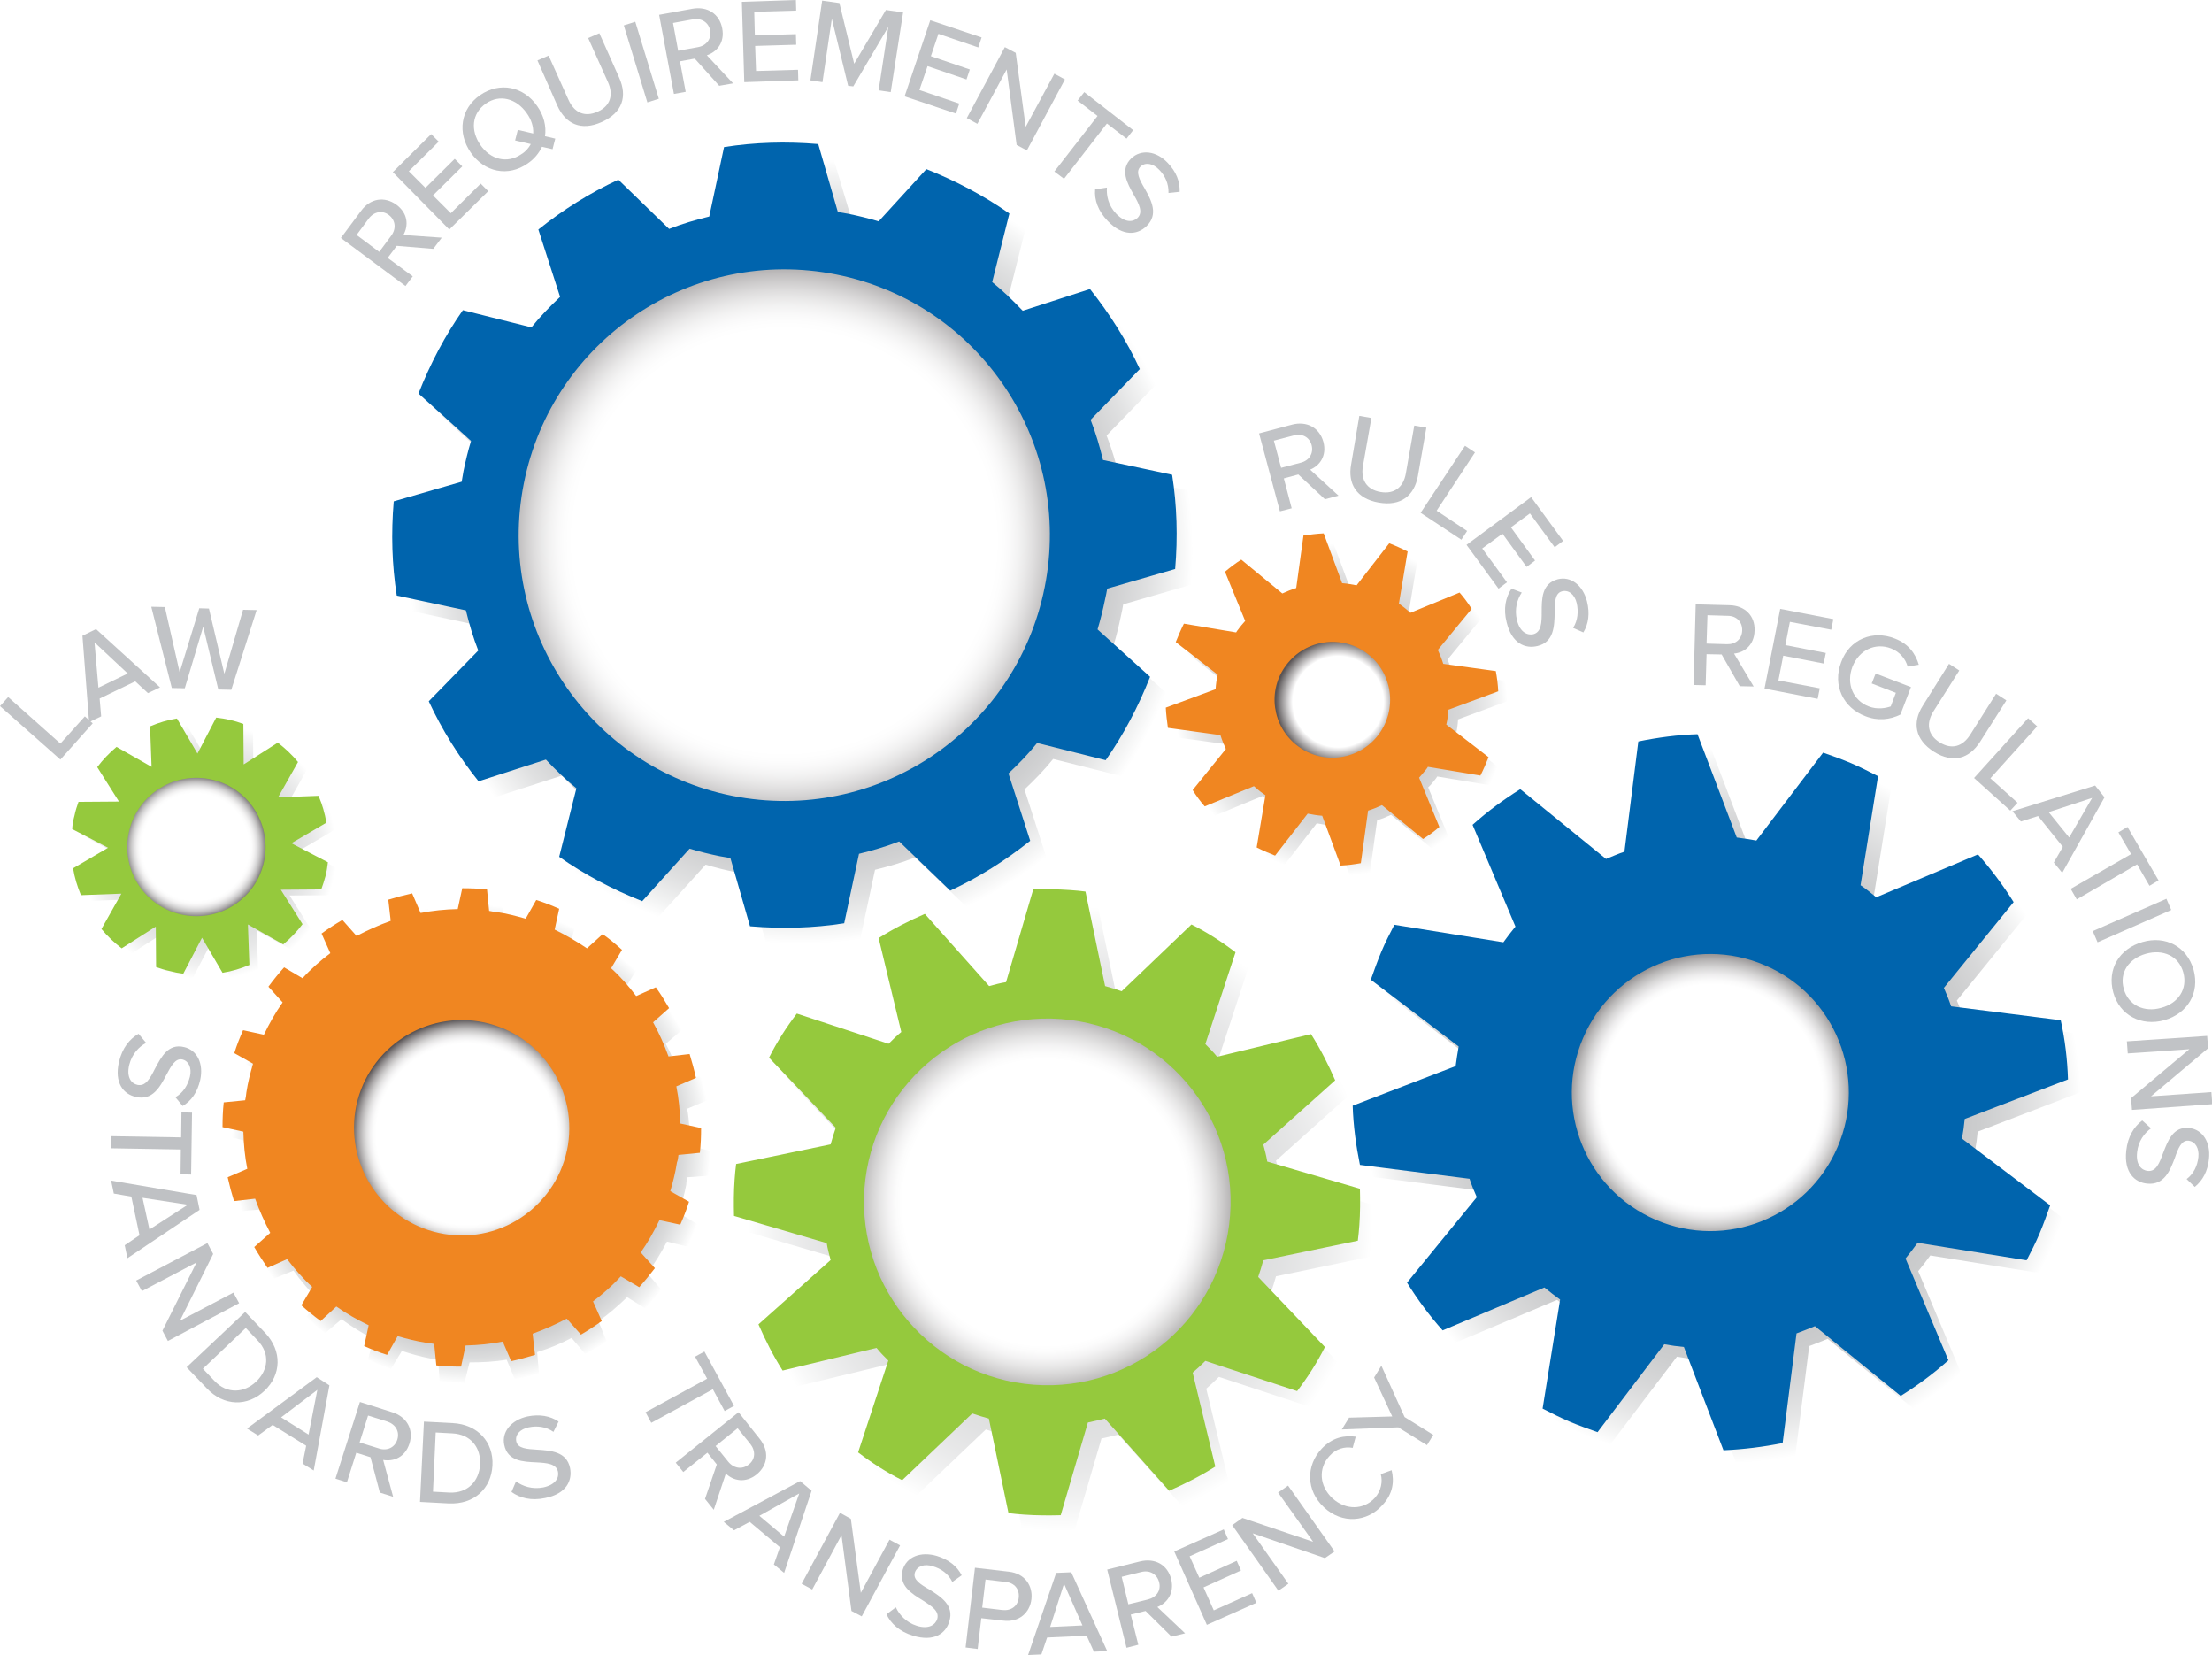 <?xml version="1.0" encoding="UTF-8"?> <!-- Generator: Adobe Illustrator 24.3.0, SVG Export Plug-In . SVG Version: 6.00 Build 0) --> <svg xmlns="http://www.w3.org/2000/svg" xmlns:xlink="http://www.w3.org/1999/xlink" version="1.1" id="object" x="0px" y="0px" viewBox="0 0 732.6 548.1" style="enable-background:new 0 0 732.6 548.1;" xml:space="preserve"> <style type="text/css"> .st0{opacity:0.7;} .st1{filter:url(#Adobe_OpacityMaskFilter);} .st2{filter:url(#Adobe_OpacityMaskFilter_1_);} .st3{mask:url(#SVGID_1_);fill:url(#SVGID_2_);} .st4{fill:url(#SVGID_3_);} .st5{opacity:0.3;} .st6{filter:url(#Adobe_OpacityMaskFilter_2_);} .st7{filter:url(#Adobe_OpacityMaskFilter_3_);} .st8{mask:url(#SVGID_4_);fill:url(#SVGID_5_);} .st9{fill:url(#SVGID_6_);} .st10{opacity:0.6;} .st11{filter:url(#Adobe_OpacityMaskFilter_4_);} .st12{filter:url(#Adobe_OpacityMaskFilter_5_);} .st13{mask:url(#SVGID_7_);fill:url(#SVGID_8_);} .st14{fill:url(#SVGID_9_);} .st15{filter:url(#Adobe_OpacityMaskFilter_6_);} .st16{filter:url(#Adobe_OpacityMaskFilter_7_);} .st17{mask:url(#SVGID_10_);fill:url(#SVGID_11_);} .st18{opacity:0.3;fill:url(#SVGID_12_);} .st19{filter:url(#Adobe_OpacityMaskFilter_8_);} .st20{filter:url(#Adobe_OpacityMaskFilter_9_);} .st21{mask:url(#SVGID_13_);fill:url(#SVGID_14_);} .st22{opacity:0.7;fill:url(#SVGID_15_);} .st23{fill:#0064AD;} .st24{opacity:0.4;} .st25{filter:url(#Adobe_OpacityMaskFilter_10_);} .st26{filter:url(#Adobe_OpacityMaskFilter_11_);} .st27{mask:url(#SVGID_16_);fill:url(#SVGID_17_);} .st28{fill:url(#SVGID_18_);} .st29{filter:url(#Adobe_OpacityMaskFilter_12_);} .st30{filter:url(#Adobe_OpacityMaskFilter_13_);} .st31{mask:url(#SVGID_19_);fill:url(#SVGID_20_);} .st32{opacity:0.7;fill:url(#SVGID_21_);} .st33{fill:#F08621;} .st34{opacity:0.5;} .st35{filter:url(#Adobe_OpacityMaskFilter_14_);} .st36{filter:url(#Adobe_OpacityMaskFilter_15_);} .st37{mask:url(#SVGID_22_);fill:url(#SVGID_23_);} .st38{fill:url(#SVGID_24_);} .st39{filter:url(#Adobe_OpacityMaskFilter_16_);} .st40{filter:url(#Adobe_OpacityMaskFilter_17_);} .st41{mask:url(#SVGID_25_);fill:url(#SVGID_26_);} .st42{opacity:0.8;fill:url(#SVGID_27_);} .st43{filter:url(#Adobe_OpacityMaskFilter_18_);} .st44{filter:url(#Adobe_OpacityMaskFilter_19_);} .st45{mask:url(#SVGID_28_);fill:url(#SVGID_29_);} .st46{opacity:0.5;fill:url(#SVGID_30_);} .st47{fill:#95C93D;} .st48{filter:url(#Adobe_OpacityMaskFilter_20_);} .st49{filter:url(#Adobe_OpacityMaskFilter_21_);} .st50{mask:url(#SVGID_31_);fill:url(#SVGID_32_);} .st51{fill:url(#SVGID_33_);} .st52{filter:url(#Adobe_OpacityMaskFilter_22_);} .st53{filter:url(#Adobe_OpacityMaskFilter_23_);} .st54{mask:url(#SVGID_34_);fill:url(#SVGID_35_);} .st55{opacity:0.8;fill:url(#SVGID_36_);} .st56{opacity:0.39;} .st57{fill:#60656B;} </style> <g> <g id="gear_1_"> <g id="Cog_2_"> <g class="st0"> <g> <g> <g> <g> <defs> <filter id="Adobe_OpacityMaskFilter" x="76.8" y="299.4" width="158.6" height="158.6"> <feFlood style="flood-color:white;flood-opacity:1" result="back"></feFlood> <feBlend in="SourceGraphic" in2="back" mode="normal"></feBlend> </filter> </defs> <mask maskUnits="userSpaceOnUse" x="76.8" y="299.4" width="158.6" height="158.6" id="SVGID_1_"> <g class="st1"> <defs> <filter id="Adobe_OpacityMaskFilter_1_" x="76.8" y="299.4" width="158.6" height="158.6"> <feFlood style="flood-color:white;flood-opacity:1" result="back"></feFlood> <feBlend in="SourceGraphic" in2="back" mode="normal"></feBlend> </filter> </defs> <mask maskUnits="userSpaceOnUse" x="76.8" y="299.4" width="158.6" height="158.6" id="SVGID_1_"> <g class="st2"> </g> </mask> <radialGradient id="SVGID_2_" cx="157.499" cy="378.724" r="79.337" gradientTransform="matrix(1 2.840000e-02 -2.840000e-02 1 9.373 -4.314)" gradientUnits="userSpaceOnUse"> <stop offset="0.338" style="stop-color:#FFFFFF"></stop> <stop offset="0.511" style="stop-color:#FCFCFC"></stop> <stop offset="0.624" style="stop-color:#F3F3F3"></stop> <stop offset="0.721" style="stop-color:#E5E5E5"></stop> <stop offset="0.808" style="stop-color:#CFCFCF"></stop> <stop offset="0.888" style="stop-color:#B4B4B4"></stop> <stop offset="0.963" style="stop-color:#939393"></stop> <stop offset="1" style="stop-color:#808080"></stop> </radialGradient> <path class="st3" d="M227.6,389.8l7.1-0.5c0.4-2.7,0.6-5.5,0.7-8.2l-6.9-1.7c0-4.2-0.2-8.3-0.9-12.3l6.5-2.7 c-0.5-2.7-1.1-5.3-1.9-8l-7,0.6c-1.2-4-2.8-7.8-4.7-11.4l5.4-4.6c-1.3-2.4-2.7-4.7-4.3-7l-6.6,2.7c-2.4-3.4-5-6.5-8-9.4 l3.7-6c-2-1.9-4-3.7-6.2-5.3l-5.4,4.6c-3.3-2.4-6.8-4.6-10.5-6.5l1.7-6.9c-2.4-1.2-5-2.2-7.5-3.1l-3.7,6.1 c-3-1-6.2-1.8-9.4-2.5c-0.9-0.2-1.8-0.3-2.6-0.4l-0.5-7.1c-2.7-0.4-5.5-0.6-8.2-0.7l-1.7,6.9c-4.2-0.1-8.3,0.2-12.3,0.9 l-2.7-6.5c-2.7,0.5-5.3,1.1-8,1.9l0.6,7.1c-4,1.2-7.8,2.8-11.4,4.7l-4.6-5.4c-2.4,1.3-4.7,2.7-7,4.3l2.7,6.6 c-3.4,2.4-6.5,5-9.4,8l-6-3.7c-1.9,2-3.7,4-5.3,6.2l4.6,5.4c-2.4,3.3-4.6,6.8-6.5,10.5l-6.9-1.7c-1.2,2.4-2.2,5-3.2,7.5 l6.1,3.7c-1,3-1.9,6.2-2.5,9.4c-0.2,0.9-0.3,1.8-0.4,2.6l-7.1,0.5c-0.4,2.7-0.6,5.4-0.7,8.2l6.9,1.7 c0,4.2,0.2,8.3,0.9,12.3L78,393c0.5,2.7,1.1,5.4,1.9,8l7.1-0.6c1.2,4,2.8,7.8,4.7,11.4l-5.4,4.6c1.3,2.4,2.7,4.7,4.3,7 l6.6-2.7c2.4,3.4,5.1,6.5,8,9.4l-3.7,6c2,1.9,4,3.7,6.2,5.3l5.4-4.6c3.3,2.4,6.8,4.6,10.5,6.5l-1.7,6.9 c2.4,1.2,5,2.2,7.5,3.2l3.7-6.1c3,1,6.2,1.9,9.4,2.5c0.9,0.2,1.8,0.3,2.6,0.4l0.5,7.1c2.7,0.4,5.5,0.6,8.2,0.7l1.7-6.9 c4.2,0,8.3-0.2,12.3-0.9l2.7,6.5c2.7-0.5,5.4-1.1,8-1.9l-0.6-7.1c4-1.2,7.8-2.8,11.4-4.7l4.6,5.4c2.4-1.3,4.7-2.7,7-4.3 l-2.7-6.6c3.4-2.4,6.5-5.1,9.5-8l6,3.7c1.9-2,3.7-4,5.3-6.2l-4.6-5.4c2.4-3.3,4.6-6.8,6.5-10.5l6.9,1.7 c1.2-2.4,2.2-5,3.1-7.5l-6.1-3.7c1-3,1.9-6.2,2.5-9.4C227.3,391.5,227.5,390.6,227.6,389.8z M191.1,381 c-4.3,22.2-25.7,36.7-47.9,32.5c-22.2-4.3-36.7-25.7-32.5-47.9c4.3-22.2,25.7-36.7,47.9-32.5 C180.8,337.4,195.4,358.8,191.1,381z"></path> </g> </mask> <radialGradient id="SVGID_3_" cx="157.499" cy="378.724" r="79.337" gradientTransform="matrix(1 2.840000e-02 -2.840000e-02 1 9.373 -4.314)" gradientUnits="userSpaceOnUse"> <stop offset="0.338" style="stop-color:#808285"></stop> <stop offset="0.511" style="stop-color:#838588"></stop> <stop offset="0.625" style="stop-color:#8C8D90"></stop> <stop offset="0.721" style="stop-color:#9A9C9E"></stop> <stop offset="0.808" style="stop-color:#B0B1B3"></stop> <stop offset="0.889" style="stop-color:#CBCCCD"></stop> <stop offset="0.964" style="stop-color:#ECEDED"></stop> <stop offset="1" style="stop-color:#FFFFFF"></stop> </radialGradient> <path class="st4" d="M227.6,389.8l7.1-0.5c0.4-2.7,0.6-5.5,0.7-8.2l-6.9-1.7c0-4.2-0.2-8.3-0.9-12.3l6.5-2.7 c-0.5-2.7-1.1-5.3-1.9-8l-7,0.6c-1.2-4-2.8-7.8-4.7-11.4l5.4-4.6c-1.3-2.4-2.7-4.7-4.3-7l-6.6,2.7c-2.4-3.4-5-6.5-8-9.4 l3.7-6c-2-1.9-4-3.7-6.2-5.3l-5.4,4.6c-3.3-2.4-6.8-4.6-10.5-6.5l1.7-6.9c-2.4-1.2-5-2.2-7.5-3.1l-3.7,6.1 c-3-1-6.2-1.8-9.4-2.5c-0.9-0.2-1.8-0.3-2.6-0.4l-0.5-7.1c-2.7-0.4-5.5-0.6-8.2-0.7l-1.7,6.9c-4.2-0.1-8.3,0.2-12.3,0.9 l-2.7-6.5c-2.7,0.5-5.3,1.1-8,1.9l0.6,7.1c-4,1.2-7.8,2.8-11.4,4.7l-4.6-5.4c-2.4,1.3-4.7,2.7-7,4.3l2.7,6.6 c-3.4,2.4-6.5,5-9.4,8l-6-3.7c-1.9,2-3.7,4-5.3,6.2l4.6,5.4c-2.4,3.3-4.6,6.8-6.5,10.5l-6.9-1.7c-1.2,2.4-2.2,5-3.2,7.5 l6.1,3.7c-1,3-1.9,6.2-2.5,9.4c-0.2,0.9-0.3,1.8-0.4,2.6l-7.1,0.5c-0.4,2.7-0.6,5.4-0.7,8.2l6.9,1.7c0,4.2,0.2,8.3,0.9,12.3 L78,393c0.5,2.7,1.1,5.4,1.9,8l7.1-0.6c1.2,4,2.8,7.8,4.7,11.4l-5.4,4.6c1.3,2.4,2.7,4.7,4.3,7l6.6-2.7 c2.4,3.4,5.1,6.5,8,9.4l-3.7,6c2,1.9,4,3.7,6.2,5.3l5.4-4.6c3.3,2.4,6.8,4.6,10.5,6.5l-1.7,6.9c2.4,1.2,5,2.2,7.5,3.2 l3.7-6.1c3,1,6.2,1.9,9.4,2.5c0.9,0.2,1.8,0.3,2.6,0.4l0.5,7.1c2.7,0.4,5.5,0.6,8.2,0.7l1.7-6.9c4.2,0,8.3-0.2,12.3-0.9 l2.7,6.5c2.7-0.5,5.4-1.1,8-1.9l-0.6-7.1c4-1.2,7.8-2.8,11.4-4.7l4.6,5.4c2.4-1.3,4.7-2.7,7-4.3l-2.7-6.6 c3.4-2.4,6.5-5.1,9.5-8l6,3.7c1.9-2,3.7-4,5.3-6.2l-4.6-5.4c2.4-3.3,4.6-6.8,6.5-10.5l6.9,1.7c1.2-2.4,2.2-5,3.1-7.5 l-6.1-3.7c1-3,1.9-6.2,2.5-9.4C227.3,391.5,227.5,390.6,227.6,389.8z M191.1,381c-4.3,22.2-25.7,36.7-47.9,32.5 c-22.2-4.3-36.7-25.7-32.5-47.9c4.3-22.2,25.7-36.7,47.9-32.5C180.8,337.4,195.4,358.8,191.1,381z"></path> </g> </g> </g> </g> </g> <g class="st5"> <g> <g> <g> <g> <defs> <filter id="Adobe_OpacityMaskFilter_2_" x="247.5" y="299.7" width="207.2" height="207.2"> <feFlood style="flood-color:white;flood-opacity:1" result="back"></feFlood> <feBlend in="SourceGraphic" in2="back" mode="normal"></feBlend> </filter> </defs> <mask maskUnits="userSpaceOnUse" x="247.5" y="299.7" width="207.2" height="207.2" id="SVGID_4_"> <g class="st6"> <defs> <filter id="Adobe_OpacityMaskFilter_3_" x="247.5" y="299.7" width="207.2" height="207.2"> <feFlood style="flood-color:white;flood-opacity:1" result="back"></feFlood> <feBlend in="SourceGraphic" in2="back" mode="normal"></feBlend> </filter> </defs> <mask maskUnits="userSpaceOnUse" x="247.5" y="299.7" width="207.2" height="207.2" id="SVGID_4_"> <g class="st7"> </g> </mask> <radialGradient id="SVGID_5_" cx="351.064" cy="403.294" r="103.599" gradientUnits="userSpaceOnUse"> <stop offset="0.338" style="stop-color:#FFFFFF"></stop> <stop offset="0.511" style="stop-color:#FCFCFC"></stop> <stop offset="0.624" style="stop-color:#F3F3F3"></stop> <stop offset="0.721" style="stop-color:#E5E5E5"></stop> <stop offset="0.808" style="stop-color:#CFCFCF"></stop> <stop offset="0.888" style="stop-color:#B4B4B4"></stop> <stop offset="0.963" style="stop-color:#939393"></stop> <stop offset="1" style="stop-color:#808080"></stop> </radialGradient> <path class="st8" d="M422.6,422.6l31.3-6.5c0.2-1.7,0.4-3.4,0.5-5.1c0.3-4.1,0.3-8.1,0.2-12.1l-30.7-9 c-0.3-1.9-0.8-3.8-1.3-5.6l23.8-21.3c-2.3-5.3-4.9-10.4-8-15.3l-31.1,7.5c-1.2-1.5-2.5-2.8-3.9-4.2l10-30.4 c-4.6-3.5-9.4-6.6-14.6-9.2l-23.1,22.1c-1.8-0.6-3.6-1.2-5.5-1.7l-6.5-31.3c-1.7-0.2-3.4-0.4-5.2-0.5 c-4.1-0.3-8.1-0.3-12.1-0.2l-9,30.7c-1.9,0.3-3.8,0.8-5.6,1.3l-21.3-23.9c-5.3,2.3-10.4,4.9-15.3,8L303,347 c-1.5,1.2-2.8,2.5-4.2,3.9l-30.4-10c-3.5,4.6-6.6,9.4-9.2,14.6l22.1,23.2c-0.6,1.8-1.2,3.6-1.7,5.5l-31.3,6.5 c-0.2,1.7-0.4,3.4-0.5,5.1c-0.3,4.1-0.3,8.1-0.2,12.1l30.7,9c0.3,1.9,0.8,3.8,1.3,5.6l-23.9,21.3c2.3,5.3,4.9,10.4,8,15.3 l31.1-7.5c1.2,1.5,2.5,2.8,3.9,4.2l-10,30.4c4.6,3.5,9.4,6.6,14.6,9.2l23.2-22.1c1.8,0.6,3.6,1.2,5.5,1.7l6.5,31.3 c1.7,0.2,3.4,0.4,5.2,0.5c4.1,0.3,8.1,0.3,12.1,0.2l9-30.7c1.9-0.4,3.7-0.8,5.6-1.3l21.3,23.9c5.3-2.3,10.4-4.9,15.3-8 l-7.5-31.1c1.4-1.2,2.8-2.5,4.2-3.9l30.4,10c3.5-4.6,6.6-9.4,9.2-14.6L420.9,428C421.5,426.3,422.1,424.4,422.6,422.6z M342.5,463.3c-35.8-2.6-62.7-33.8-60.1-69.7c2.6-35.8,33.8-62.7,69.6-60.1c35.9,2.6,62.8,33.8,60.1,69.7 C409.5,439.1,378.3,466,342.5,463.3z"></path> </g> </mask> <radialGradient id="SVGID_6_" cx="351.064" cy="403.294" r="103.599" gradientUnits="userSpaceOnUse"> <stop offset="0.338" style="stop-color:#808285"></stop> <stop offset="0.511" style="stop-color:#838588"></stop> <stop offset="0.625" style="stop-color:#8C8D90"></stop> <stop offset="0.721" style="stop-color:#9A9C9E"></stop> <stop offset="0.808" style="stop-color:#B0B1B3"></stop> <stop offset="0.889" style="stop-color:#CBCCCD"></stop> <stop offset="0.964" style="stop-color:#ECEDED"></stop> <stop offset="1" style="stop-color:#FFFFFF"></stop> </radialGradient> <path class="st9" d="M422.6,422.6l31.3-6.5c0.2-1.7,0.4-3.4,0.5-5.1c0.3-4.1,0.3-8.1,0.2-12.1l-30.7-9 c-0.3-1.9-0.8-3.8-1.3-5.6l23.8-21.3c-2.3-5.3-4.9-10.4-8-15.3l-31.1,7.5c-1.2-1.5-2.5-2.8-3.9-4.2l10-30.4 c-4.6-3.5-9.4-6.6-14.6-9.2l-23.1,22.1c-1.8-0.6-3.6-1.2-5.5-1.7l-6.5-31.3c-1.7-0.2-3.4-0.4-5.2-0.5 c-4.1-0.3-8.1-0.3-12.1-0.2l-9,30.7c-1.9,0.3-3.8,0.8-5.6,1.3l-21.3-23.9c-5.3,2.3-10.4,4.9-15.3,8L303,347 c-1.5,1.2-2.8,2.5-4.2,3.9l-30.4-10c-3.5,4.6-6.6,9.4-9.2,14.6l22.1,23.2c-0.6,1.8-1.2,3.6-1.7,5.5l-31.3,6.5 c-0.2,1.7-0.4,3.4-0.5,5.1c-0.3,4.1-0.3,8.1-0.2,12.1l30.7,9c0.3,1.9,0.8,3.8,1.3,5.6l-23.9,21.3c2.3,5.3,4.9,10.4,8,15.3 l31.1-7.5c1.2,1.5,2.5,2.8,3.9,4.2l-10,30.4c4.6,3.5,9.4,6.6,14.6,9.2l23.2-22.1c1.8,0.6,3.6,1.2,5.5,1.7l6.5,31.3 c1.7,0.2,3.4,0.4,5.2,0.5c4.1,0.3,8.1,0.3,12.1,0.2l9-30.7c1.9-0.4,3.7-0.8,5.6-1.3l21.3,23.9c5.3-2.3,10.4-4.9,15.3-8 l-7.5-31.1c1.4-1.2,2.8-2.5,4.2-3.9l30.4,10c3.5-4.6,6.6-9.4,9.2-14.6L420.9,428C421.5,426.3,422.1,424.4,422.6,422.6z M342.5,463.3c-35.8-2.6-62.7-33.8-60.1-69.7c2.6-35.8,33.8-62.7,69.6-60.1c35.9,2.6,62.8,33.8,60.1,69.7 C409.5,439.1,378.3,466,342.5,463.3z"></path> </g> </g> </g> </g> </g> <g> <g class="st10"> <g> <g> <g> <defs> <filter id="Adobe_OpacityMaskFilter_4_" x="135" y="52.5" width="260" height="260"> <feFlood style="flood-color:white;flood-opacity:1" result="back"></feFlood> <feBlend in="SourceGraphic" in2="back" mode="normal"></feBlend> </filter> </defs> <mask maskUnits="userSpaceOnUse" x="135" y="52.5" width="260" height="260" id="SVGID_7_"> <g class="st11"> <defs> <filter id="Adobe_OpacityMaskFilter_5_" x="135" y="52.5" width="260" height="260"> <feFlood style="flood-color:white;flood-opacity:1" result="back"></feFlood> <feBlend in="SourceGraphic" in2="back" mode="normal"></feBlend> </filter> </defs> <mask maskUnits="userSpaceOnUse" x="135" y="52.5" width="260" height="260" id="SVGID_7_"> <g class="st12"> </g> </mask> <radialGradient id="SVGID_8_" cx="265.031" cy="182.461" r="130.002" gradientUnits="userSpaceOnUse"> <stop offset="0.338" style="stop-color:#FFFFFF"></stop> <stop offset="0.511" style="stop-color:#FCFCFC"></stop> <stop offset="0.624" style="stop-color:#F3F3F3"></stop> <stop offset="0.721" style="stop-color:#E5E5E5"></stop> <stop offset="0.808" style="stop-color:#CFCFCF"></stop> <stop offset="0.888" style="stop-color:#B4B4B4"></stop> <stop offset="0.963" style="stop-color:#939393"></stop> <stop offset="1" style="stop-color:#808080"></stop> </radialGradient> <path class="st13" d="M372,200.1l22.5-6.5c0.9-10.6,0.6-21-1-31.2l-22.9-4.9c-1.1-4.5-2.4-9-4.1-13.3l16.3-16.8 c-4.4-9.5-10-18.3-16.5-26.5l-22.3,7.2c-3.2-3.4-6.5-6.6-10.1-9.5l5.7-22.7c-8.4-5.9-17.7-10.8-27.5-14.7l-15.7,17.4 c-3.3-1-6.6-1.8-10-2.5c-1.2-0.2-2.4-0.4-3.5-0.6L276.2,53c-10.6-0.9-21-0.6-31.2,1l-4.9,23c-4.5,1.1-9,2.4-13.3,4.1 L210,64.7c-9.5,4.4-18.4,10-26.5,16.5l7.2,22.3c-3.4,3.2-6.6,6.5-9.5,10.1l-22.7-5.7c-5.9,8.4-10.8,17.7-14.7,27.6 l17.4,15.7c-1,3.3-1.8,6.6-2.5,10c-0.2,1.2-0.4,2.4-0.6,3.5l-22.5,6.5c-0.9,10.6-0.6,21,1,31.2l22.9,4.9 c1.1,4.5,2.4,9,4.1,13.3l-16.3,16.9c4.4,9.5,10,18.4,16.5,26.5l22.3-7.2c3.2,3.4,6.5,6.6,10.1,9.5l-5.7,22.7 c8.4,5.9,17.7,10.8,27.5,14.7l15.7-17.4c3.3,1,6.6,1.8,10,2.5c1.2,0.2,2.4,0.4,3.5,0.6l6.5,22.6c10.6,0.9,21,0.6,31.2-1 l4.9-23c4.5-1.1,9-2.4,13.3-4.1l16.9,16.3c9.5-4.4,18.3-10,26.5-16.5l-7.2-22.3c3.4-3.2,6.6-6.5,9.5-10.1l22.7,5.7 c5.9-8.4,10.8-17.7,14.7-27.6l-17.4-15.7c1-3.3,1.8-6.6,2.5-10C371.6,202.5,371.8,201.3,372,200.1z M351.2,195.8 c-10,50.3-58.9,82.9-109.1,72.9c-50.2-10-82.9-58.9-72.8-109.1c10-50.3,58.9-82.9,109.1-72.8 C328.6,96.7,361.2,145.6,351.2,195.8z"></path> </g> </mask> <radialGradient id="SVGID_9_" cx="265.031" cy="182.461" r="130.002" gradientUnits="userSpaceOnUse"> <stop offset="0.338" style="stop-color:#808285"></stop> <stop offset="0.511" style="stop-color:#838588"></stop> <stop offset="0.625" style="stop-color:#8C8D90"></stop> <stop offset="0.721" style="stop-color:#9A9C9E"></stop> <stop offset="0.808" style="stop-color:#B0B1B3"></stop> <stop offset="0.889" style="stop-color:#CBCCCD"></stop> <stop offset="0.964" style="stop-color:#ECEDED"></stop> <stop offset="1" style="stop-color:#FFFFFF"></stop> </radialGradient> <path class="st14" d="M372,200.1l22.5-6.5c0.9-10.6,0.6-21-1-31.2l-22.9-4.9c-1.1-4.5-2.4-9-4.1-13.3l16.3-16.8 c-4.4-9.5-10-18.3-16.5-26.5l-22.3,7.2c-3.2-3.4-6.5-6.6-10.1-9.5l5.7-22.7c-8.4-5.9-17.7-10.8-27.5-14.7l-15.7,17.4 c-3.3-1-6.6-1.8-10-2.5c-1.2-0.2-2.4-0.4-3.5-0.6L276.2,53c-10.6-0.9-21-0.6-31.2,1l-4.9,23c-4.5,1.1-9,2.4-13.3,4.1 L210,64.7c-9.5,4.4-18.4,10-26.5,16.5l7.2,22.3c-3.4,3.2-6.6,6.5-9.5,10.1l-22.7-5.7c-5.9,8.4-10.8,17.7-14.7,27.6 l17.4,15.7c-1,3.3-1.8,6.6-2.5,10c-0.2,1.2-0.4,2.4-0.6,3.5l-22.5,6.5c-0.9,10.6-0.6,21,1,31.2l22.9,4.9 c1.1,4.5,2.4,9,4.1,13.3l-16.3,16.9c4.4,9.5,10,18.4,16.5,26.5l22.3-7.2c3.2,3.4,6.5,6.6,10.1,9.5l-5.7,22.7 c8.4,5.9,17.7,10.8,27.5,14.7l15.7-17.4c3.3,1,6.6,1.8,10,2.5c1.2,0.2,2.4,0.4,3.5,0.6l6.5,22.6c10.6,0.9,21,0.6,31.2-1 l4.9-23c4.5-1.1,9-2.4,13.3-4.1l16.9,16.3c9.5-4.4,18.3-10,26.5-16.5l-7.2-22.3c3.4-3.2,6.6-6.5,9.5-10.1l22.7,5.7 c5.9-8.4,10.8-17.7,14.7-27.6l-17.4-15.7c1-3.3,1.8-6.6,2.5-10C371.6,202.5,371.8,201.3,372,200.1z M351.2,195.8 c-10,50.3-58.9,82.9-109.1,72.9c-50.2-10-82.9-58.9-72.8-109.1c10-50.3,58.9-82.9,109.1-72.8 C328.6,96.7,361.2,145.6,351.2,195.8z"></path> </g> </g> </g> </g> <defs> <filter id="Adobe_OpacityMaskFilter_6_" x="164.8" y="84.1" width="189.8" height="189.8"> <feFlood style="flood-color:white;flood-opacity:1" result="back"></feFlood> <feBlend in="SourceGraphic" in2="back" mode="normal"></feBlend> </filter> </defs> <mask maskUnits="userSpaceOnUse" x="164.8" y="84.1" width="189.8" height="189.8" id="SVGID_10_"> <g class="st15"> <defs> <filter id="Adobe_OpacityMaskFilter_7_" x="164.8" y="84.1" width="189.8" height="189.8"> <feFlood style="flood-color:white;flood-opacity:1" result="back"></feFlood> <feBlend in="SourceGraphic" in2="back" mode="normal"></feBlend> </filter> </defs> <mask maskUnits="userSpaceOnUse" x="164.8" y="84.1" width="189.8" height="189.8" id="SVGID_10_"> <g class="st16"> </g> </mask> <radialGradient id="SVGID_11_" cx="259.749" cy="179.039" r="118.643" gradientUnits="userSpaceOnUse"> <stop offset="0.596" style="stop-color:#000000"></stop> <stop offset="0.617" style="stop-color:#050505"></stop> <stop offset="0.642" style="stop-color:#121212"></stop> <stop offset="0.669" style="stop-color:#292929"></stop> <stop offset="0.696" style="stop-color:#494949"></stop> <stop offset="0.724" style="stop-color:#737373"></stop> <stop offset="0.753" style="stop-color:#A4A4A4"></stop> <stop offset="0.754" style="stop-color:#A6A6A6"></stop> <stop offset="0.799" style="stop-color:#A8A8A8"></stop> <stop offset="0.816" style="stop-color:#AFAFAF"></stop> <stop offset="0.827" style="stop-color:#BBBBBB"></stop> <stop offset="0.837" style="stop-color:#CBCBCB"></stop> <stop offset="0.845" style="stop-color:#E1E1E1"></stop> <stop offset="0.852" style="stop-color:#FCFCFC"></stop> <stop offset="0.852" style="stop-color:#FFFFFF"></stop> </radialGradient> <path class="st17" d="M164.8,179c0-52.4,42.5-94.9,94.9-94.9c52.4,0,94.9,42.5,94.9,94.9c0,52.4-42.5,94.9-94.9,94.9 C207.3,274,164.8,231.5,164.8,179z"></path> </g> </mask> <radialGradient id="SVGID_12_" cx="259.749" cy="179.039" r="118.643" gradientUnits="userSpaceOnUse"> <stop offset="0.596" style="stop-color:#FFFFFF"></stop> <stop offset="0.613" style="stop-color:#FAFAFA"></stop> <stop offset="0.633" style="stop-color:#EDECED"></stop> <stop offset="0.655" style="stop-color:#D7D6D6"></stop> <stop offset="0.677" style="stop-color:#B8B6B6"></stop> <stop offset="0.7" style="stop-color:#908C8D"></stop> <stop offset="0.723" style="stop-color:#5F5A5B"></stop> <stop offset="0.747" style="stop-color:#261F21"></stop> <stop offset="0.754" style="stop-color:#130C0E"></stop> <stop offset="0.838" style="stop-color:#130C0E"></stop> <stop offset="0.852" style="stop-color:#130C0E"></stop> </radialGradient> <path class="st18" d="M164.8,179c0-52.4,42.5-94.9,94.9-94.9c52.4,0,94.9,42.5,94.9,94.9c0,52.4-42.5,94.9-94.9,94.9 C207.3,274,164.8,231.5,164.8,179z"></path> <defs> <filter id="Adobe_OpacityMaskFilter_8_" x="114.1" y="335.2" width="80.8" height="80.8"> <feFlood style="flood-color:white;flood-opacity:1" result="back"></feFlood> <feBlend in="SourceGraphic" in2="back" mode="normal"></feBlend> </filter> </defs> <mask maskUnits="userSpaceOnUse" x="114.1" y="335.2" width="80.8" height="80.8" id="SVGID_13_"> <g class="st19"> <defs> <filter id="Adobe_OpacityMaskFilter_9_" x="114.1" y="335.2" width="80.8" height="80.8"> <feFlood style="flood-color:white;flood-opacity:1" result="back"></feFlood> <feBlend in="SourceGraphic" in2="back" mode="normal"></feBlend> </filter> </defs> <mask maskUnits="userSpaceOnUse" x="114.1" y="335.2" width="80.8" height="80.8" id="SVGID_13_"> <g class="st20"> </g> </mask> <radialGradient id="SVGID_14_" cx="154.536" cy="375.589" r="50.51" gradientUnits="userSpaceOnUse"> <stop offset="0.596" style="stop-color:#000000"></stop> <stop offset="0.617" style="stop-color:#050505"></stop> <stop offset="0.642" style="stop-color:#121212"></stop> <stop offset="0.669" style="stop-color:#292929"></stop> <stop offset="0.696" style="stop-color:#494949"></stop> <stop offset="0.724" style="stop-color:#737373"></stop> <stop offset="0.753" style="stop-color:#A4A4A4"></stop> <stop offset="0.754" style="stop-color:#A6A6A6"></stop> <stop offset="0.799" style="stop-color:#A8A8A8"></stop> <stop offset="0.816" style="stop-color:#AFAFAF"></stop> <stop offset="0.827" style="stop-color:#BBBBBB"></stop> <stop offset="0.837" style="stop-color:#CBCBCB"></stop> <stop offset="0.845" style="stop-color:#E1E1E1"></stop> <stop offset="0.852" style="stop-color:#FCFCFC"></stop> <stop offset="0.852" style="stop-color:#FFFFFF"></stop> </radialGradient> <path class="st21" d="M114.1,375.6c0-22.3,18.1-40.4,40.4-40.4c22.3,0,40.4,18.1,40.4,40.4c0,22.3-18.1,40.4-40.4,40.4 C132.2,416,114.1,397.9,114.1,375.6z"></path> </g> </mask> <radialGradient id="SVGID_15_" cx="154.536" cy="375.589" r="50.51" gradientUnits="userSpaceOnUse"> <stop offset="0.596" style="stop-color:#FFFFFF"></stop> <stop offset="0.613" style="stop-color:#FAFAFA"></stop> <stop offset="0.633" style="stop-color:#EDECED"></stop> <stop offset="0.655" style="stop-color:#D7D6D6"></stop> <stop offset="0.677" style="stop-color:#B8B6B6"></stop> <stop offset="0.7" style="stop-color:#908C8D"></stop> <stop offset="0.723" style="stop-color:#5F5A5B"></stop> <stop offset="0.747" style="stop-color:#261F21"></stop> <stop offset="0.754" style="stop-color:#130C0E"></stop> <stop offset="0.838" style="stop-color:#130C0E"></stop> <stop offset="0.852" style="stop-color:#130C0E"></stop> </radialGradient> <path class="st22" d="M114.1,375.6c0-22.3,18.1-40.4,40.4-40.4c22.3,0,40.4,18.1,40.4,40.4c0,22.3-18.1,40.4-40.4,40.4 C132.2,416,114.1,397.9,114.1,375.6z"></path> <g> <g> <g> <g> <g> <path class="st23" d="M366.7,194.9l22.5-6.5c0.9-10.6,0.6-21-1-31.2l-22.9-4.9c-1.1-4.5-2.4-9-4.1-13.3l16.3-16.8 c-4.4-9.5-10-18.3-16.5-26.5l-22.3,7.2c-3.2-3.4-6.5-6.6-10.1-9.5l5.7-22.7c-8.4-5.9-17.7-10.8-27.5-14.7L291,73.3 c-3.3-1-6.6-1.8-10-2.5c-1.2-0.2-2.4-0.4-3.5-0.6L271,47.7c-10.6-0.9-21-0.6-31.2,1l-4.9,23c-4.5,1.1-9,2.4-13.3,4.1 l-16.8-16.3c-9.5,4.4-18.4,10-26.5,16.5l7.2,22.3c-3.4,3.2-6.6,6.5-9.5,10.1l-22.7-5.7c-5.9,8.4-10.8,17.7-14.7,27.6 l17.4,15.7c-1,3.3-1.8,6.6-2.5,10c-0.2,1.2-0.4,2.3-0.6,3.5l-22.5,6.5c-0.9,10.6-0.6,21,1,31.2l22.9,4.9 c1.1,4.5,2.4,9,4.1,13.3L142,232.2c4.4,9.5,10,18.4,16.5,26.5l22.3-7.2c3.2,3.4,6.5,6.6,10.1,9.5l-5.7,22.7 c8.4,5.9,17.7,10.8,27.5,14.7l15.7-17.4c3.3,1,6.6,1.8,10,2.5c1.2,0.2,2.4,0.4,3.5,0.6l6.5,22.6c10.6,0.9,21,0.6,31.2-1 l4.9-23c4.5-1.1,9-2.4,13.3-4.1l16.9,16.3c9.5-4.4,18.3-10,26.5-16.5l-7.2-22.3c3.4-3.2,6.6-6.5,9.5-10.1l22.7,5.7 c5.9-8.4,10.8-17.7,14.7-27.6l-17.4-15.7c1-3.3,1.8-6.6,2.5-10C366.3,197.2,366.5,196,366.7,194.9z M346,194.4 c-9.5,47.7-55.8,78.6-103.5,69.1C194.9,254,164,207.6,173.5,160c9.5-47.7,55.8-78.6,103.5-69.1 C324.6,100.4,355.5,146.7,346,194.4z"></path> </g> </g> </g> </g> </g> </g> <g> <g class="st24"> <g> <g> <g> <defs> <filter id="Adobe_OpacityMaskFilter_10_" x="389.4" y="179.8" width="110" height="110"> <feFlood style="flood-color:white;flood-opacity:1" result="back"></feFlood> <feBlend in="SourceGraphic" in2="back" mode="normal"></feBlend> </filter> </defs> <mask maskUnits="userSpaceOnUse" x="389.4" y="179.8" width="110" height="110" id="SVGID_16_"> <g class="st25"> <defs> <filter id="Adobe_OpacityMaskFilter_11_" x="389.4" y="179.8" width="110" height="110"> <feFlood style="flood-color:white;flood-opacity:1" result="back"></feFlood> <feBlend in="SourceGraphic" in2="back" mode="normal"></feBlend> </filter> </defs> <mask maskUnits="userSpaceOnUse" x="389.4" y="179.8" width="110" height="110" id="SVGID_16_"> <g class="st26"> </g> </mask> <radialGradient id="SVGID_17_" cx="444.408" cy="234.846" r="54.996" gradientUnits="userSpaceOnUse"> <stop offset="0.338" style="stop-color:#FFFFFF"></stop> <stop offset="0.511" style="stop-color:#FCFCFC"></stop> <stop offset="0.624" style="stop-color:#F3F3F3"></stop> <stop offset="0.721" style="stop-color:#E5E5E5"></stop> <stop offset="0.808" style="stop-color:#CFCFCF"></stop> <stop offset="0.888" style="stop-color:#B4B4B4"></stop> <stop offset="0.963" style="stop-color:#939393"></stop> <stop offset="1" style="stop-color:#808080"></stop> </radialGradient> <path class="st27" d="M475.3,258.1c0.3-0.3,0.5-0.7,0.7-1l17.4,2.9c1-2,1.9-4.1,2.7-6.1l-13.9-10.8 c0.4-1.6,0.6-3.2,0.7-4.9l16.5-6.1c-0.1-2.2-0.4-4.5-0.8-6.7l-17.4-2.4c-0.5-1.6-1.1-3.1-1.8-4.6l11.2-13.6 c-1.2-1.9-2.5-3.7-4-5.4l-16.3,6.7c-0.9-0.8-1.8-1.6-2.8-2.3c-0.3-0.3-0.7-0.5-1-0.7l2.9-17.3c-2-1-4-1.9-6.1-2.7 l-10.8,13.9c-1.6-0.3-3.2-0.6-4.8-0.7l-6.1-16.5c-2.2,0.1-4.5,0.4-6.7,0.7l-2.4,17.4c-1.6,0.5-3.1,1.1-4.6,1.8l-13.6-11.2 c-1.9,1.2-3.6,2.5-5.4,4l6.7,16.3c-0.8,0.9-1.6,1.8-2.3,2.8c-0.3,0.3-0.5,0.7-0.7,1l-17.3-2.9c-1,2-1.9,4.1-2.7,6.1 l13.9,10.8c-0.4,1.6-0.6,3.2-0.7,4.8l-16.5,6.1c0.1,2.2,0.4,4.5,0.7,6.7l17.4,2.4c0.5,1.6,1.1,3.1,1.8,4.6l-11.2,13.6 c1.2,1.9,2.5,3.7,4,5.4l16.3-6.7c0.9,0.8,1.8,1.6,2.8,2.3c0.3,0.2,0.7,0.5,1,0.7l-2.9,17.3c2,1,4.1,1.9,6.1,2.7l10.8-13.9 c1.6,0.3,3.2,0.6,4.8,0.7l6.1,16.5c2.2-0.1,4.5-0.4,6.7-0.8l2.4-17.4c1.6-0.5,3.1-1.1,4.6-1.8l13.6,11.2 c1.9-1.2,3.7-2.5,5.4-4l-6.7-16.3C473.8,260,474.6,259,475.3,258.1z M460.9,243.9c-7.5,9.9-21.6,12-31.5,4.5 c-9.9-7.5-12-21.6-4.5-31.5c7.5-9.9,21.6-11.9,31.5-4.5C466.3,219.8,468.4,233.9,460.9,243.9z"></path> </g> </mask> <radialGradient id="SVGID_18_" cx="444.408" cy="234.846" r="54.996" gradientUnits="userSpaceOnUse"> <stop offset="0.338" style="stop-color:#808285"></stop> <stop offset="0.511" style="stop-color:#838588"></stop> <stop offset="0.625" style="stop-color:#8C8D90"></stop> <stop offset="0.721" style="stop-color:#9A9C9E"></stop> <stop offset="0.808" style="stop-color:#B0B1B3"></stop> <stop offset="0.889" style="stop-color:#CBCCCD"></stop> <stop offset="0.964" style="stop-color:#ECEDED"></stop> <stop offset="1" style="stop-color:#FFFFFF"></stop> </radialGradient> <path class="st28" d="M475.3,258.1c0.3-0.3,0.5-0.7,0.7-1l17.4,2.9c1-2,1.9-4.1,2.7-6.1l-13.9-10.8c0.4-1.6,0.6-3.2,0.7-4.9 l16.5-6.1c-0.1-2.2-0.4-4.5-0.8-6.7l-17.4-2.4c-0.5-1.6-1.1-3.1-1.8-4.6l11.2-13.6c-1.2-1.9-2.5-3.7-4-5.4l-16.3,6.7 c-0.9-0.8-1.8-1.6-2.8-2.3c-0.3-0.3-0.7-0.5-1-0.7l2.9-17.3c-2-1-4-1.9-6.1-2.7l-10.8,13.9c-1.6-0.3-3.2-0.6-4.8-0.7 l-6.1-16.5c-2.2,0.1-4.5,0.4-6.7,0.7l-2.4,17.4c-1.6,0.5-3.1,1.1-4.6,1.8l-13.6-11.2c-1.9,1.2-3.6,2.5-5.4,4l6.7,16.3 c-0.8,0.9-1.6,1.8-2.3,2.8c-0.3,0.3-0.5,0.7-0.7,1l-17.3-2.9c-1,2-1.9,4.1-2.7,6.1l13.9,10.8c-0.4,1.6-0.6,3.2-0.7,4.8 l-16.5,6.1c0.1,2.2,0.4,4.5,0.7,6.7l17.4,2.4c0.5,1.6,1.1,3.1,1.8,4.6l-11.2,13.6c1.2,1.9,2.5,3.7,4,5.4l16.3-6.7 c0.9,0.8,1.8,1.6,2.8,2.3c0.3,0.2,0.7,0.5,1,0.7l-2.9,17.3c2,1,4.1,1.9,6.1,2.7l10.8-13.9c1.6,0.3,3.2,0.6,4.8,0.7l6.1,16.5 c2.2-0.1,4.5-0.4,6.7-0.8l2.4-17.4c1.6-0.5,3.1-1.1,4.6-1.8l13.6,11.2c1.9-1.2,3.7-2.5,5.4-4l-6.7-16.3 C473.8,260,474.6,259,475.3,258.1z M460.9,243.9c-7.5,9.9-21.6,12-31.5,4.5c-9.9-7.5-12-21.6-4.5-31.5 c7.5-9.9,21.6-11.9,31.5-4.5C466.3,219.8,468.4,233.9,460.9,243.9z"></path> </g> </g> </g> </g> <defs> <filter id="Adobe_OpacityMaskFilter_12_" x="420.3" y="210.7" width="42" height="42"> <feFlood style="flood-color:white;flood-opacity:1" result="back"></feFlood> <feBlend in="SourceGraphic" in2="back" mode="normal"></feBlend> </filter> </defs> <mask maskUnits="userSpaceOnUse" x="420.3" y="210.7" width="42" height="42" id="SVGID_19_"> <g class="st29"> <defs> <filter id="Adobe_OpacityMaskFilter_13_" x="420.3" y="210.7" width="42" height="42"> <feFlood style="flood-color:white;flood-opacity:1" result="back"></feFlood> <feBlend in="SourceGraphic" in2="back" mode="normal"></feBlend> </filter> </defs> <mask maskUnits="userSpaceOnUse" x="420.3" y="210.7" width="42" height="42" id="SVGID_19_"> <g class="st30"> </g> </mask> <radialGradient id="SVGID_20_" cx="2412.793" cy="-2872.148" r="26.255" gradientTransform="matrix(0.896 0.445 -0.445 0.896 -2996.763 1732.077)" gradientUnits="userSpaceOnUse"> <stop offset="0.574" style="stop-color:#000000"></stop> <stop offset="0.603" style="stop-color:#040404"></stop> <stop offset="0.63" style="stop-color:#101010"></stop> <stop offset="0.657" style="stop-color:#242424"></stop> <stop offset="0.685" style="stop-color:#3F3F3F"></stop> <stop offset="0.712" style="stop-color:#636363"></stop> <stop offset="0.739" style="stop-color:#8F8F8F"></stop> <stop offset="0.766" style="stop-color:#C2C2C2"></stop> <stop offset="0.788" style="stop-color:#F2F2F2"></stop> </radialGradient> <path class="st31" d="M422.5,222.4c5.2-10.4,17.8-14.6,28.2-9.5c10.4,5.2,14.6,17.8,9.5,28.1c-5.2,10.4-17.8,14.6-28.1,9.5 C421.6,245.4,417.3,232.7,422.5,222.4z"></path> </g> </mask> <radialGradient id="SVGID_21_" cx="2412.793" cy="-2872.148" r="26.255" gradientTransform="matrix(0.896 0.445 -0.445 0.896 -2996.763 1732.077)" gradientUnits="userSpaceOnUse"> <stop offset="0.574" style="stop-color:#FFFFFF"></stop> <stop offset="0.616" style="stop-color:#D6D4D5"></stop> <stop offset="0.71" style="stop-color:#6E6A6B"></stop> <stop offset="0.788" style="stop-color:#130C0E"></stop> </radialGradient> <path class="st32" d="M422.5,222.4c5.2-10.4,17.8-14.6,28.2-9.5c10.4,5.2,14.6,17.8,9.5,28.1c-5.2,10.4-17.8,14.6-28.1,9.5 C421.6,245.4,417.3,232.7,422.5,222.4z"></path> <g> <g> <g> <g> <g> <path class="st33" d="M472.2,254.9c0.3-0.3,0.5-0.7,0.7-1l17.4,2.9c1-2,1.9-4.1,2.7-6.1L479,239.9c0.4-1.6,0.6-3.2,0.7-4.9 l16.5-6.1c-0.1-2.2-0.4-4.5-0.8-6.7l-17.4-2.4c-0.5-1.6-1.1-3.1-1.8-4.6l11.2-13.6c-1.2-1.9-2.5-3.7-4-5.4l-16.3,6.7 c-0.9-0.8-1.8-1.6-2.8-2.3c-0.3-0.3-0.7-0.5-1-0.7l2.9-17.3c-2-1-4-1.9-6.1-2.7l-10.8,13.9c-1.6-0.3-3.2-0.6-4.8-0.7 l-6.1-16.5c-2.2,0.1-4.5,0.4-6.7,0.7l-2.4,17.4c-1.6,0.5-3.1,1.1-4.6,1.8l-13.6-11.2c-1.9,1.2-3.6,2.5-5.4,4l6.7,16.3 c-0.8,0.9-1.6,1.8-2.3,2.8c-0.3,0.3-0.5,0.7-0.7,1l-17.3-2.9c-1,2-1.9,4.1-2.7,6.1l13.9,10.8c-0.4,1.6-0.6,3.2-0.7,4.8 l-16.5,6.1c0.1,2.2,0.4,4.5,0.7,6.7l17.4,2.4c0.5,1.6,1.1,3.1,1.8,4.6L395,261.6c1.2,1.9,2.5,3.7,4,5.4l16.3-6.7 c0.9,0.8,1.8,1.6,2.8,2.3c0.3,0.2,0.7,0.5,1,0.7l-2.9,17.3c2,1,4.1,1.9,6.1,2.7l10.8-13.9c1.6,0.3,3.2,0.6,4.8,0.7 l6.1,16.5c2.2-0.1,4.5-0.4,6.7-0.8l2.4-17.4c1.6-0.5,3.1-1.1,4.6-1.8l13.6,11.2c1.9-1.2,3.7-2.5,5.4-4l-6.7-16.3 C470.6,256.8,471.4,255.9,472.2,254.9z M456.6,243.2c-6.4,8.5-18.4,10.2-26.8,3.8c-8.5-6.4-10.2-18.4-3.8-26.8 c6.4-8.5,18.4-10.2,26.8-3.8C461.2,222.7,462.9,234.7,456.6,243.2z"></path> </g> </g> </g> </g> </g> </g> <g> <g> <g> <g> <g> <path class="st33" d="M224.7,382.4l7.1-0.7c0.3-2.7,0.4-5.5,0.4-8.2l-6.9-1.5c-0.1-4.2-0.5-8.3-1.3-12.3l6.5-2.8 c-0.6-2.7-1.3-5.3-2.1-7.9l-7,0.8c-1.4-3.9-3.1-7.7-5.1-11.3l5.3-4.7c-1.4-2.4-2.8-4.7-4.4-6.9l-6.5,2.9 c-2.5-3.3-5.2-6.4-8.3-9.2l3.6-6.1c-2-1.8-4.1-3.6-6.4-5.2l-5.2,4.7c-3.4-2.3-7-4.4-10.7-6.2l1.5-6.9 c-2.5-1.1-5-2.1-7.6-2.9l-3.5,6.2c-3.1-0.9-6.2-1.7-9.5-2.2c-0.9-0.1-1.8-0.2-2.6-0.4l-0.7-7.1c-2.7-0.3-5.5-0.4-8.2-0.4 l-1.5,6.9c-4.2,0.1-8.3,0.5-12.3,1.3l-2.8-6.5c-2.7,0.6-5.3,1.3-7.9,2.1l0.8,7c-3.9,1.4-7.7,3.1-11.3,5l-4.7-5.3 c-2.4,1.4-4.7,2.9-6.9,4.5l2.9,6.5c-3.3,2.5-6.4,5.2-9.2,8.3l-6.1-3.6c-1.8,2-3.5,4.1-5.2,6.4l4.7,5.2 c-2.4,3.4-4.4,7-6.2,10.7l-6.9-1.5c-1.1,2.5-2.1,5-2.9,7.6l6.2,3.5c-0.9,3.1-1.7,6.2-2.2,9.5c-0.1,0.9-0.2,1.8-0.4,2.6 l-7.1,0.7c-0.3,2.7-0.4,5.5-0.4,8.2l6.9,1.5c0.1,4.2,0.5,8.3,1.3,12.3l-6.5,2.8c0.6,2.7,1.3,5.3,2.1,7.9l7-0.8 c1.4,3.9,3.1,7.7,5,11.3l-5.3,4.7c1.4,2.4,2.9,4.7,4.4,6.9l6.5-2.9c2.5,3.3,5.2,6.4,8.3,9.2l-3.6,6.1c2,1.8,4.1,3.5,6.4,5.2 l5.2-4.8c3.4,2.4,7,4.4,10.7,6.2l-1.5,6.9c2.5,1.1,5,2.1,7.6,2.9l3.5-6.2c3.1,0.9,6.2,1.7,9.5,2.2c0.9,0.1,1.8,0.2,2.6,0.4 l0.7,7.1c2.7,0.3,5.5,0.4,8.2,0.4l1.5-7c4.2-0.1,8.3-0.5,12.3-1.3l2.8,6.5c2.7-0.6,5.3-1.3,7.9-2.1l-0.8-7 c3.9-1.4,7.7-3.1,11.3-5l4.7,5.3c2.4-1.4,4.7-2.9,6.9-4.5l-2.9-6.5c3.3-2.5,6.4-5.2,9.2-8.3l6.1,3.6c1.8-2,3.5-4.1,5.2-6.3 l-4.7-5.2c2.4-3.4,4.4-7,6.2-10.7l6.9,1.5c1.1-2.5,2.1-5,2.9-7.6l-6.2-3.5c0.9-3.1,1.7-6.2,2.2-9.5 C224.5,384.2,224.6,383.3,224.7,382.4z M188.1,379.2c-3.2,19.4-21.5,32.6-40.9,29.4c-19.4-3.2-32.6-21.5-29.5-40.9 c3.2-19.4,21.5-32.6,40.9-29.5C178,341.4,191.2,359.7,188.1,379.2z"></path> </g> </g> </g> </g> </g> <g> <g class="st34"> <g> <g> <g> <defs> <filter id="Adobe_OpacityMaskFilter_14_" x="452.2" y="247.5" width="237" height="237"> <feFlood style="flood-color:white;flood-opacity:1" result="back"></feFlood> <feBlend in="SourceGraphic" in2="back" mode="normal"></feBlend> </filter> </defs> <mask maskUnits="userSpaceOnUse" x="452.2" y="247.5" width="237" height="237" id="SVGID_22_"> <g class="st35"> <defs> <filter id="Adobe_OpacityMaskFilter_15_" x="452.2" y="247.5" width="237" height="237"> <feFlood style="flood-color:white;flood-opacity:1" result="back"></feFlood> <feBlend in="SourceGraphic" in2="back" mode="normal"></feBlend> </filter> </defs> <mask maskUnits="userSpaceOnUse" x="452.2" y="247.5" width="237" height="237" id="SVGID_22_"> <g class="st36"> </g> </mask> <radialGradient id="SVGID_23_" cx="570.695" cy="365.981" r="118.48" gradientUnits="userSpaceOnUse"> <stop offset="0.338" style="stop-color:#FFFFFF"></stop> <stop offset="0.511" style="stop-color:#FCFCFC"></stop> <stop offset="0.624" style="stop-color:#F3F3F3"></stop> <stop offset="0.721" style="stop-color:#E5E5E5"></stop> <stop offset="0.808" style="stop-color:#CFCFCF"></stop> <stop offset="0.888" style="stop-color:#B4B4B4"></stop> <stop offset="0.963" style="stop-color:#939393"></stop> <stop offset="1" style="stop-color:#808080"></stop> </radialGradient> <path class="st37" d="M683.2,403.3l-29.1-22.1c0.4-2.2,0.7-4.3,0.9-6.5l34.2-13.1c-0.2-6.6-1-13.2-2.4-19.6l-36.3-4.6 c-0.7-2.1-1.5-4.1-2.4-6.1l23.1-28.4c-3.5-5.6-7.4-10.8-11.8-15.8l-33.7,14.2c-1.7-1.4-3.4-2.8-5.2-4l5.8-36.1 c-2.9-1.5-5.9-3-8.9-4.3c-3.1-1.3-6.1-2.4-9.3-3.5l-22.1,29.1c-2.2-0.4-4.3-0.7-6.5-1l-13-34.2 c-6.6,0.2-13.2,1.1-19.6,2.4l-4.6,36.3c-2.1,0.7-4.1,1.6-6.1,2.4l-28.4-23.1c-5.6,3.5-10.9,7.4-15.8,11.8l14.2,33.7 c-1.4,1.7-2.7,3.4-4,5.2l-36.1-5.8c-1.5,2.9-3,5.8-4.3,8.9c-1.3,3.1-2.4,6.2-3.5,9.3l29.1,22.1c-0.4,2.2-0.7,4.3-1,6.5 l-34.2,13.1c0.2,6.6,1.1,13.2,2.4,19.6l36.3,4.6c0.7,2.1,1.5,4.1,2.4,6.1l-23.1,28.4c3.5,5.6,7.4,10.9,11.8,15.8 l33.7-14.2c1.7,1.4,3.4,2.7,5.2,4l-5.8,36.1c2.9,1.5,5.9,3,8.9,4.3c3.1,1.3,6.2,2.4,9.3,3.5l22.1-29.1 c2.2,0.4,4.3,0.7,6.5,1l13.1,34.2c6.6-0.3,13.2-1,19.6-2.4l4.6-36.3c2-0.7,4.1-1.6,6.1-2.4l28.4,23.1 c5.6-3.5,10.9-7.4,15.8-11.8l-14.2-33.7c1.4-1.7,2.7-3.4,4-5.2l36.1,5.8c1.5-2.9,3-5.8,4.3-8.9 C681,409.5,682.2,406.4,683.2,403.3z M614.6,379.2c-11.1,26.1-41.3,38.2-67.4,27c-26.1-11.2-38.2-41.3-27-67.4 c11.2-26.1,41.3-38.2,67.4-27C613.6,322.9,625.7,353.1,614.6,379.2z"></path> </g> </mask> <radialGradient id="SVGID_24_" cx="570.695" cy="365.981" r="118.48" gradientUnits="userSpaceOnUse"> <stop offset="0.338" style="stop-color:#808285"></stop> <stop offset="0.511" style="stop-color:#838588"></stop> <stop offset="0.625" style="stop-color:#8C8D90"></stop> <stop offset="0.721" style="stop-color:#9A9C9E"></stop> <stop offset="0.808" style="stop-color:#B0B1B3"></stop> <stop offset="0.889" style="stop-color:#CBCCCD"></stop> <stop offset="0.964" style="stop-color:#ECEDED"></stop> <stop offset="1" style="stop-color:#FFFFFF"></stop> </radialGradient> <path class="st38" d="M683.2,403.3l-29.1-22.1c0.4-2.2,0.7-4.3,0.9-6.5l34.2-13.1c-0.2-6.6-1-13.2-2.4-19.6l-36.3-4.6 c-0.7-2.1-1.5-4.1-2.4-6.1l23.1-28.4c-3.5-5.6-7.4-10.8-11.8-15.8l-33.7,14.2c-1.7-1.4-3.4-2.8-5.2-4l5.8-36.1 c-2.9-1.5-5.9-3-8.9-4.3c-3.1-1.3-6.1-2.4-9.3-3.5l-22.1,29.1c-2.2-0.4-4.3-0.7-6.5-1l-13-34.2c-6.6,0.2-13.2,1.1-19.6,2.4 l-4.6,36.3c-2.1,0.7-4.1,1.6-6.1,2.4l-28.4-23.1c-5.6,3.5-10.9,7.4-15.8,11.8l14.2,33.7c-1.4,1.7-2.7,3.4-4,5.2l-36.1-5.8 c-1.5,2.9-3,5.8-4.3,8.9c-1.3,3.1-2.4,6.2-3.5,9.3l29.1,22.1c-0.4,2.2-0.7,4.3-1,6.5l-34.2,13.1c0.2,6.6,1.1,13.2,2.4,19.6 l36.3,4.6c0.7,2.1,1.5,4.1,2.4,6.1l-23.1,28.4c3.5,5.6,7.4,10.9,11.8,15.8l33.7-14.2c1.7,1.4,3.4,2.7,5.2,4l-5.8,36.1 c2.9,1.5,5.9,3,8.9,4.3c3.1,1.3,6.2,2.4,9.3,3.5l22.1-29.1c2.2,0.4,4.3,0.7,6.5,1l13.1,34.2c6.6-0.3,13.2-1,19.6-2.4 l4.6-36.3c2-0.7,4.1-1.6,6.1-2.4l28.4,23.1c5.6-3.5,10.9-7.4,15.8-11.8l-14.2-33.7c1.4-1.7,2.7-3.4,4-5.2l36.1,5.8 c1.5-2.9,3-5.8,4.3-8.9C681,409.5,682.2,406.4,683.2,403.3z M614.6,379.2c-11.1,26.1-41.3,38.2-67.4,27 c-26.1-11.2-38.2-41.3-27-67.4c11.2-26.1,41.3-38.2,67.4-27C613.6,322.9,625.7,353.1,614.6,379.2z"></path> </g> </g> </g> </g> <defs> <filter id="Adobe_OpacityMaskFilter_16_" x="516.1" y="311.3" width="102.7" height="102.7"> <feFlood style="flood-color:white;flood-opacity:1" result="back"></feFlood> <feBlend in="SourceGraphic" in2="back" mode="normal"></feBlend> </filter> </defs> <mask maskUnits="userSpaceOnUse" x="516.1" y="311.3" width="102.7" height="102.7" id="SVGID_25_"> <g class="st39"> <defs> <filter id="Adobe_OpacityMaskFilter_17_" x="516.1" y="311.3" width="102.7" height="102.7"> <feFlood style="flood-color:white;flood-opacity:1" result="back"></feFlood> <feBlend in="SourceGraphic" in2="back" mode="normal"></feBlend> </filter> </defs> <mask maskUnits="userSpaceOnUse" x="516.1" y="311.3" width="102.7" height="102.7" id="SVGID_25_"> <g class="st40"> </g> </mask> <radialGradient id="SVGID_26_" cx="2177.487" cy="-1860.327" r="64.153" gradientTransform="matrix(0.943 0.332 -0.332 0.943 -2104.141 1394.112)" gradientUnits="userSpaceOnUse"> <stop offset="0.574" style="stop-color:#000000"></stop> <stop offset="0.597" style="stop-color:#060606"></stop> <stop offset="0.626" style="stop-color:#171717"></stop> <stop offset="0.659" style="stop-color:#323232"></stop> <stop offset="0.695" style="stop-color:#585858"></stop> <stop offset="0.734" style="stop-color:#8A8A8A"></stop> <stop offset="0.774" style="stop-color:#C5C5C5"></stop> <stop offset="0.802" style="stop-color:#F2F2F2"></stop> </radialGradient> <path class="st41" d="M519.1,345.6c9.4-26.7,38.7-40.8,65.5-31.4c26.7,9.4,40.8,38.7,31.4,65.4c-9.4,26.7-38.7,40.8-65.5,31.4 C523.7,401.6,509.7,372.3,519.1,345.6z"></path> </g> </mask> <radialGradient id="SVGID_27_" cx="2177.487" cy="-1860.327" r="64.153" gradientTransform="matrix(0.943 0.332 -0.332 0.943 -2104.141 1394.112)" gradientUnits="userSpaceOnUse"> <stop offset="0.574" style="stop-color:#FFFFFF"></stop> <stop offset="0.597" style="stop-color:#F9F9F9"></stop> <stop offset="0.626" style="stop-color:#E9E8E9"></stop> <stop offset="0.659" style="stop-color:#CECDCD"></stop> <stop offset="0.695" style="stop-color:#A9A7A7"></stop> <stop offset="0.734" style="stop-color:#797576"></stop> <stop offset="0.774" style="stop-color:#403A3C"></stop> <stop offset="0.802" style="stop-color:#130C0E"></stop> </radialGradient> <path class="st42" d="M519.1,345.6c9.4-26.7,38.7-40.8,65.5-31.4c26.7,9.4,40.8,38.7,31.4,65.4c-9.4,26.7-38.7,40.8-65.5,31.4 C523.7,401.6,509.7,372.3,519.1,345.6z"></path> <defs> <filter id="Adobe_OpacityMaskFilter_18_" x="280.4" y="331.5" width="132.9" height="132.9"> <feFlood style="flood-color:white;flood-opacity:1" result="back"></feFlood> <feBlend in="SourceGraphic" in2="back" mode="normal"></feBlend> </filter> </defs> <mask maskUnits="userSpaceOnUse" x="280.4" y="331.5" width="132.9" height="132.9" id="SVGID_28_"> <g class="st43"> <defs> <filter id="Adobe_OpacityMaskFilter_19_" x="280.4" y="331.5" width="132.9" height="132.9"> <feFlood style="flood-color:white;flood-opacity:1" result="back"></feFlood> <feBlend in="SourceGraphic" in2="back" mode="normal"></feBlend> </filter> </defs> <mask maskUnits="userSpaceOnUse" x="280.4" y="331.5" width="132.9" height="132.9" id="SVGID_28_"> <g class="st44"> </g> </mask> <radialGradient id="SVGID_29_" cx="1981.123" cy="-1753.639" r="83.071" gradientTransform="matrix(0.943 0.332 -0.332 0.943 -2104.141 1394.112)" gradientUnits="userSpaceOnUse"> <stop offset="0.574" style="stop-color:#000000"></stop> <stop offset="0.597" style="stop-color:#060606"></stop> <stop offset="0.626" style="stop-color:#171717"></stop> <stop offset="0.659" style="stop-color:#323232"></stop> <stop offset="0.695" style="stop-color:#585858"></stop> <stop offset="0.734" style="stop-color:#8A8A8A"></stop> <stop offset="0.774" style="stop-color:#C5C5C5"></stop> <stop offset="0.802" style="stop-color:#F2F2F2"></stop> </radialGradient> <path class="st45" d="M284.2,375.9c12.2-34.6,50.1-52.8,84.8-40.6c34.6,12.2,52.8,50.1,40.6,84.8 c-12.2,34.6-50.1,52.8-84.8,40.6C290.2,448.5,272,410.6,284.2,375.9z"></path> </g> </mask> <radialGradient id="SVGID_30_" cx="1981.123" cy="-1753.639" r="83.071" gradientTransform="matrix(0.943 0.332 -0.332 0.943 -2104.141 1394.112)" gradientUnits="userSpaceOnUse"> <stop offset="0.574" style="stop-color:#FFFFFF"></stop> <stop offset="0.597" style="stop-color:#F9F9F9"></stop> <stop offset="0.626" style="stop-color:#E9E8E9"></stop> <stop offset="0.659" style="stop-color:#CECDCD"></stop> <stop offset="0.695" style="stop-color:#A9A7A7"></stop> <stop offset="0.734" style="stop-color:#797576"></stop> <stop offset="0.774" style="stop-color:#403A3C"></stop> <stop offset="0.802" style="stop-color:#130C0E"></stop> </radialGradient> <path class="st46" d="M284.2,375.9c12.2-34.6,50.1-52.8,84.8-40.6c34.6,12.2,52.8,50.1,40.6,84.8 c-12.2,34.6-50.1,52.8-84.8,40.6C290.2,448.5,272,410.6,284.2,375.9z"></path> <g> <g> <g> <g> <g> <path class="st23" d="M679,399.1L649.8,377c0.4-2.2,0.7-4.3,0.9-6.5l34.2-13.1c-0.2-6.6-1-13.2-2.4-19.6l-36.3-4.6 c-0.7-2.1-1.5-4.1-2.4-6.1l23.1-28.4c-3.5-5.6-7.4-10.8-11.8-15.8l-33.7,14.2c-1.7-1.4-3.4-2.8-5.2-4L622,257 c-2.9-1.5-5.9-3-8.9-4.3c-3.1-1.3-6.1-2.4-9.3-3.5l-22.1,29.1c-2.2-0.4-4.3-0.7-6.5-1l-13-34.2c-6.6,0.2-13.2,1.1-19.6,2.4 L538,282c-2.1,0.7-4.1,1.6-6.1,2.4l-28.4-23.1c-5.6,3.5-10.9,7.4-15.8,11.8l14.2,33.7c-1.4,1.7-2.7,3.4-4,5.2l-36.1-5.8 c-1.5,2.9-3,5.8-4.3,8.9c-1.3,3.1-2.4,6.2-3.5,9.3l29.1,22.1c-0.4,2.2-0.7,4.3-1,6.5L448,366.1c0.2,6.6,1.1,13.2,2.4,19.6 l36.3,4.6c0.7,2.1,1.5,4.1,2.4,6.1L466,424.7c3.5,5.6,7.4,10.9,11.8,15.8l33.7-14.2c1.7,1.4,3.4,2.7,5.2,4l-5.8,36.1 c2.9,1.5,5.9,3,8.9,4.3c3.1,1.3,6.2,2.4,9.3,3.5l22.1-29.1c2.2,0.4,4.3,0.7,6.5,0.9l13.1,34.2c6.6-0.3,13.2-1.1,19.6-2.4 l4.6-36.3c2-0.7,4.1-1.6,6.1-2.4l28.4,23.1c5.6-3.5,10.9-7.4,15.8-11.8l-14.2-33.7c1.4-1.7,2.7-3.4,4-5.2l36.1,5.8 c1.5-2.9,3-5.8,4.3-8.9C676.8,405.3,677.9,402.2,679,399.1z M608.6,379.8c-10,23.3-36.9,34.1-60.2,24.1 c-23.3-10-34.1-36.9-24.1-60.2c10-23.3,36.9-34.1,60.2-24.1C607.8,329.5,618.6,356.5,608.6,379.8z"></path> </g> </g> </g> </g> </g> </g> <g> <g> <g> <g> <g> <path class="st47" d="M418.4,417.3l31.3-6.5c0.2-1.7,0.4-3.4,0.5-5.1c0.3-4.1,0.3-8.1,0.2-12.1l-30.7-9 c-0.3-1.9-0.8-3.8-1.3-5.6l23.8-21.3c-2.3-5.3-4.9-10.4-8-15.3l-31.1,7.5c-1.2-1.5-2.5-2.8-3.9-4.2l10-30.4 c-4.6-3.5-9.4-6.6-14.6-9.2l-23.1,22.1c-1.8-0.6-3.6-1.2-5.5-1.7l-6.5-31.3c-1.7-0.2-3.4-0.4-5.2-0.5 c-4.1-0.3-8.1-0.3-12.1-0.2l-9,30.7c-1.9,0.3-3.8,0.8-5.6,1.3l-21.3-23.9c-5.3,2.3-10.4,4.9-15.3,8l7.5,31.1 c-1.5,1.2-2.8,2.5-4.2,3.9l-30.4-10c-3.5,4.6-6.6,9.4-9.2,14.6l22.1,23.2c-0.6,1.8-1.2,3.6-1.7,5.5l-31.3,6.5 c-0.2,1.7-0.4,3.4-0.5,5.1c-0.3,4.1-0.3,8.1-0.2,12.1l30.7,9c0.3,1.9,0.8,3.8,1.3,5.6l-23.9,21.3c2.3,5.3,4.9,10.4,8,15.3 l31.1-7.5c1.2,1.5,2.5,2.8,3.9,4.2l-10,30.4c4.6,3.5,9.4,6.6,14.6,9.2l23.2-22.1c1.8,0.6,3.6,1.2,5.5,1.7l6.5,31.3 c1.7,0.2,3.4,0.4,5.2,0.5c4.1,0.3,8.1,0.3,12.1,0.2l9-30.7c1.9-0.4,3.7-0.8,5.6-1.3l21.3,23.9c5.3-2.3,10.4-4.9,15.3-8 l-7.5-31.1c1.4-1.2,2.8-2.5,4.2-3.9l30.4,10c3.5-4.6,6.6-9.4,9.2-14.6l-22.1-23.2C417.3,421,417.9,419.2,418.4,417.3z M342.4,458.5c-33.4-2.5-58.5-31.6-56.1-65c2.5-33.4,31.6-58.5,65-56.1c33.5,2.5,58.6,31.6,56.1,65 C404.9,435.9,375.8,461,342.4,458.5z"></path> </g> </g> </g> </g> </g> <g> <g class="st5"> <g> <g> <g> <defs> <filter id="Adobe_OpacityMaskFilter_20_" x="26.8" y="239.6" width="84.7" height="84.7"> <feFlood style="flood-color:white;flood-opacity:1" result="back"></feFlood> <feBlend in="SourceGraphic" in2="back" mode="normal"></feBlend> </filter> </defs> <mask maskUnits="userSpaceOnUse" x="26.8" y="239.6" width="84.7" height="84.7" id="SVGID_31_"> <g class="st48"> <defs> <filter id="Adobe_OpacityMaskFilter_21_" x="26.8" y="239.6" width="84.7" height="84.7"> <feFlood style="flood-color:white;flood-opacity:1" result="back"></feFlood> <feBlend in="SourceGraphic" in2="back" mode="normal"></feBlend> </filter> </defs> <mask maskUnits="userSpaceOnUse" x="26.8" y="239.6" width="84.7" height="84.7" id="SVGID_31_"> <g class="st49"> </g> </mask> <radialGradient id="SVGID_32_" cx="69.172" cy="281.959" r="42.348" gradientUnits="userSpaceOnUse"> <stop offset="0.338" style="stop-color:#FFFFFF"></stop> <stop offset="0.511" style="stop-color:#FCFCFC"></stop> <stop offset="0.624" style="stop-color:#F3F3F3"></stop> <stop offset="0.721" style="stop-color:#E5E5E5"></stop> <stop offset="0.808" style="stop-color:#CFCFCF"></stop> <stop offset="0.888" style="stop-color:#B4B4B4"></stop> <stop offset="0.963" style="stop-color:#939393"></stop> <stop offset="1" style="stop-color:#808080"></stop> </radialGradient> <path class="st50" d="M99.7,281.3l11.6-6.8c-0.5-3.1-1.4-6.1-2.6-8.9l-13.4,0.5l6.6-11.7c-2-2.4-4.2-4.5-6.7-6.4 l-11.3,7.2l-0.1-13.4c-1.4-0.5-2.9-1-4.4-1.3c-1.5-0.4-3-0.6-4.6-0.8l-6.2,11.9l-6.8-11.6c-3.1,0.5-6.1,1.4-8.9,2.6 l0.5,13.4l-11.6-6.6c-2.4,2-4.5,4.2-6.4,6.7l7.2,11.4L29,267.4c-0.5,1.4-1,2.9-1.3,4.4c-0.4,1.5-0.7,3-0.9,4.6l11.9,6.2 l-11.6,6.8c0.5,3.1,1.4,6,2.6,8.9l13.4-0.5l-6.6,11.7c2,2.4,4.2,4.5,6.7,6.4l11.3-7.2l0.1,13.4c1.4,0.5,2.9,1,4.4,1.3 c1.5,0.4,3,0.7,4.6,0.9l6.2-11.9l6.8,11.6c3.1-0.5,6.1-1.4,8.9-2.6L85,308l11.7,6.6c2.4-2,4.5-4.2,6.4-6.7l-7.2-11.4 l13.4-0.1c0.5-1.4,1-2.9,1.4-4.4c0.4-1.5,0.6-3,0.8-4.6L99.7,281.3z M90.4,285.9c-3.3,13.7-17.2,22.1-30.9,18.8 c-13.7-3.4-22.1-17.2-18.8-30.9c3.3-13.7,17.2-22.1,30.9-18.8C85.3,258.4,93.7,272.2,90.4,285.9z"></path> </g> </mask> <radialGradient id="SVGID_33_" cx="69.172" cy="281.959" r="42.348" gradientUnits="userSpaceOnUse"> <stop offset="0.338" style="stop-color:#808285"></stop> <stop offset="0.511" style="stop-color:#838588"></stop> <stop offset="0.625" style="stop-color:#8C8D90"></stop> <stop offset="0.721" style="stop-color:#9A9C9E"></stop> <stop offset="0.808" style="stop-color:#B0B1B3"></stop> <stop offset="0.889" style="stop-color:#CBCCCD"></stop> <stop offset="0.964" style="stop-color:#ECEDED"></stop> <stop offset="1" style="stop-color:#FFFFFF"></stop> </radialGradient> <path class="st51" d="M99.7,281.3l11.6-6.8c-0.5-3.1-1.4-6.1-2.6-8.9l-13.4,0.5l6.6-11.7c-2-2.4-4.2-4.5-6.7-6.4l-11.3,7.2 l-0.1-13.4c-1.4-0.5-2.9-1-4.4-1.3c-1.5-0.4-3-0.6-4.6-0.8l-6.2,11.9l-6.8-11.6c-3.1,0.5-6.1,1.4-8.9,2.6l0.5,13.4 l-11.6-6.6c-2.4,2-4.5,4.2-6.4,6.7l7.2,11.4L29,267.4c-0.5,1.4-1,2.9-1.3,4.4c-0.4,1.5-0.7,3-0.9,4.6l11.9,6.2l-11.6,6.8 c0.5,3.1,1.4,6,2.6,8.9l13.4-0.5l-6.6,11.7c2,2.4,4.2,4.5,6.7,6.4l11.3-7.2l0.1,13.4c1.4,0.5,2.9,1,4.4,1.3 c1.5,0.4,3,0.7,4.6,0.9l6.2-11.9l6.8,11.6c3.1-0.5,6.1-1.4,8.9-2.6L85,308l11.7,6.6c2.4-2,4.5-4.2,6.4-6.7l-7.2-11.4 l13.4-0.1c0.5-1.4,1-2.9,1.4-4.4c0.4-1.5,0.6-3,0.8-4.6L99.7,281.3z M90.4,285.9c-3.3,13.7-17.2,22.1-30.9,18.8 c-13.7-3.4-22.1-17.2-18.8-30.9c3.3-13.7,17.2-22.1,30.9-18.8C85.3,258.4,93.7,272.2,90.4,285.9z"></path> </g> </g> </g> </g> <defs> <filter id="Adobe_OpacityMaskFilter_22_" x="40.1" y="255.8" width="49.4" height="49.4"> <feFlood style="flood-color:white;flood-opacity:1" result="back"></feFlood> <feBlend in="SourceGraphic" in2="back" mode="normal"></feBlend> </filter> </defs> <mask maskUnits="userSpaceOnUse" x="40.1" y="255.8" width="49.4" height="49.4" id="SVGID_34_"> <g class="st52"> <defs> <filter id="Adobe_OpacityMaskFilter_23_" x="40.1" y="255.8" width="49.4" height="49.4"> <feFlood style="flood-color:white;flood-opacity:1" result="back"></feFlood> <feBlend in="SourceGraphic" in2="back" mode="normal"></feBlend> </filter> </defs> <mask maskUnits="userSpaceOnUse" x="40.1" y="255.8" width="49.4" height="49.4" id="SVGID_34_"> <g class="st53"> </g> </mask> <radialGradient id="SVGID_35_" cx="64.798" cy="280.458" r="30.875" gradientUnits="userSpaceOnUse"> <stop offset="0.574" style="stop-color:#000000"></stop> <stop offset="0.603" style="stop-color:#040404"></stop> <stop offset="0.63" style="stop-color:#101010"></stop> <stop offset="0.657" style="stop-color:#242424"></stop> <stop offset="0.685" style="stop-color:#3F3F3F"></stop> <stop offset="0.712" style="stop-color:#636363"></stop> <stop offset="0.739" style="stop-color:#8F8F8F"></stop> <stop offset="0.766" style="stop-color:#C2C2C2"></stop> <stop offset="0.788" style="stop-color:#F2F2F2"></stop> </radialGradient> <path class="st54" d="M40.1,280.5c0-13.6,11.1-24.7,24.7-24.7c13.6,0,24.7,11.1,24.7,24.7c0,13.6-11.1,24.7-24.7,24.7 C51.2,305.2,40.1,294.1,40.1,280.5z"></path> </g> </mask> <radialGradient id="SVGID_36_" cx="64.798" cy="280.458" r="30.875" gradientUnits="userSpaceOnUse"> <stop offset="0.574" style="stop-color:#FFFFFF"></stop> <stop offset="0.602" style="stop-color:#FBFBFB"></stop> <stop offset="0.63" style="stop-color:#F0EFEF"></stop> <stop offset="0.657" style="stop-color:#DCDBDC"></stop> <stop offset="0.685" style="stop-color:#C1C0C0"></stop> <stop offset="0.712" style="stop-color:#9F9C9D"></stop> <stop offset="0.739" style="stop-color:#747071"></stop> <stop offset="0.765" style="stop-color:#433D3F"></stop> <stop offset="0.788" style="stop-color:#130C0E"></stop> </radialGradient> <path class="st55" d="M40.1,280.5c0-13.6,11.1-24.7,24.7-24.7c13.6,0,24.7,11.1,24.7,24.7c0,13.6-11.1,24.7-24.7,24.7 C51.2,305.2,40.1,294.1,40.1,280.5z"></path> <g> <g> <g> <g> <path class="st47" d="M96.5,279.2l11.6-6.8c-0.5-3.1-1.4-6.1-2.6-8.9L92.1,264l6.6-11.7c-2-2.4-4.2-4.5-6.7-6.4l-11.3,7.2 l-0.1-13.4c-1.4-0.5-2.9-1-4.4-1.3c-1.5-0.4-3-0.6-4.6-0.8l-6.2,11.9l-6.8-11.6c-3.1,0.5-6.1,1.4-8.9,2.6l0.5,13.4 l-11.6-6.6c-2.4,2-4.5,4.2-6.4,6.7l7.2,11.4l-13.4,0.1c-0.5,1.4-1,2.9-1.3,4.4c-0.4,1.5-0.7,3-0.8,4.6l11.9,6.2l-11.6,6.8 c0.5,3.1,1.4,6,2.6,8.9l13.4-0.5l-6.6,11.7c2,2.4,4.2,4.5,6.7,6.4l11.3-7.2l0.1,13.4c1.4,0.5,2.9,1,4.4,1.3 c1.5,0.4,3,0.7,4.6,0.9l6.2-11.9l6.8,11.6c3.1-0.5,6.1-1.4,8.9-2.6l-0.5-13.4l11.7,6.6c2.4-2,4.5-4.2,6.4-6.7l-7.2-11.4 l13.4-0.1c0.5-1.4,1-2.9,1.4-4.4c0.4-1.5,0.6-3,0.8-4.6L96.5,279.2z M87.3,285.9c-3,12.3-15.4,19.8-27.7,16.8 c-12.3-3-19.8-15.4-16.8-27.7c3-12.3,15.4-19.8,27.7-16.8C82.8,261.2,90.3,273.6,87.3,285.9z"></path> </g> </g> </g> </g> </g> </g> </g> <g class="st56"> <path class="st57" d="M131.4,81.4l-3,4l8.3,6.1l-2.4,3.2l-21.4-15.9l6.7-9c3-4.1,7.7-4.9,11.7-2c3.9,2.9,4,7,2.3,10l12.7,0.9 l-2.8,3.7L131.4,81.4z M122.1,72.4l-4,5.4l7.5,5.6l4-5.4c1.7-2.3,1.4-5.1-0.8-6.8C126.6,69.5,123.8,70.1,122.1,72.4z"></path> <path class="st57" d="M130.1,57l12.7-12.6l2.5,2.5l-9.9,9.8l5.5,5.5l9.7-9.6l2.5,2.5l-9.7,9.6l5.9,5.9l9.9-9.8l2.5,2.5L148.8,76 L130.1,57z"></path> <path class="st57" d="M180.5,45.1l3.4,0.8l-0.9,3.5l-3.5-0.8c-1,2.1-2.5,4-4.7,5.5c-6.5,4.6-14.4,2.9-18.9-3.6 c-4.5-6.5-3.4-14.5,3.1-19s14.4-2.9,18.9,3.6C180.1,38.2,181,41.8,180.5,45.1z M175.8,47.7l-5.2-1.2l0.9-3.5l5.1,1.2 c0.1-2.3-0.6-4.6-2.2-6.8c-3.4-4.8-8.9-6.3-13.5-3.1c-4.7,3.3-5.1,8.9-1.8,13.7c3.3,4.8,8.8,6.3,13.5,3.1 C174.1,50.2,175.1,49,175.8,47.7z"></path> <path class="st57" d="M178,20l3.7-1.6l6.6,14.7c1.9,4.2,5.3,5.8,9.6,3.9c4.3-1.9,5.3-5.6,3.5-9.7l-6.6-14.7l3.7-1.6l6.6,14.8 c2.7,6.1,1.1,11.5-5.8,14.6s-12,0.6-14.7-5.4L178,20z"></path> <path class="st57" d="M206.6,8.4l3.8-1.2l7.8,25.5l-3.8,1.2L206.6,8.4z"></path> <path class="st57" d="M230.1,19.4l-4.9,0.9l1.9,10.1l-3.9,0.7l-4.9-26.2l11-2c5-0.9,9,1.7,9.9,6.5c0.9,4.7-1.8,7.8-5.1,8.9 l8.7,9.3l-4.6,0.8L230.1,19.4z M229.5,6.4l-6.6,1.2l1.7,9.2l6.6-1.2c2.8-0.5,4.5-2.8,4-5.5S232.3,5.9,229.5,6.4z"></path> <path class="st57" d="M245.7,0.6L263.6,0l0.1,3.5l-13.9,0.4l0.2,7.8l13.6-0.4l0.1,3.5l-13.6,0.4l0.3,8.3l13.9-0.4l0.1,3.5 l-17.9,0.6L245.7,0.6z"></path> <path class="st57" d="M294.2,8.9l-11.6,19.7l-1.7-0.2l-5.4-22.2l-3.1,21l-4-0.6l3.9-26.4l5.7,0.8l4.9,20.1l10.5-17.8l5.7,0.8 L295,30.5l-4-0.6L294.2,8.9z"></path> <path class="st57" d="M308.1,6.7l17,5.7l-1.1,3.3l-13.2-4.5l-2.5,7.4l12.9,4.4l-1.1,3.3l-12.9-4.4l-2.7,7.9l13.2,4.5l-1.1,3.3 l-17-5.7L308.1,6.7z"></path> <path class="st57" d="M333.4,23l-9.7,18l-3.5-1.9l12.6-23.5l3.6,1.9l3.3,24.5l9.5-17.6l3.5,1.9l-12.6,23.5l-3.4-1.8L333.4,23z"></path> <path class="st57" d="M363.5,38.4l-6.6-5.1l2.2-2.8l16.2,12.6l-2.2,2.8l-6.5-5l-14.2,18.3l-3.2-2.4L363.5,38.4z"></path> <path class="st57" d="M366.6,62.1c-0.2,2.7,0.5,6,3.1,8.7c3,3.1,5.6,2.7,7,1.4c2-1.9,0.5-4.7-1.2-7.7c-2.2-3.9-4.7-8.3-0.8-12.1 c3.2-3,8.2-2.5,12,1.5c2.9,3,4.1,6.2,4,9.6l-3.7,0.4c0.1-3-1.1-5.7-3.1-7.7c-2-2.1-4.6-2.6-6.2-1c-1.7,1.7-0.3,4.3,1.4,7.2 c2.2,3.9,4.7,8.6,0.6,12.5c-3,2.9-7.8,3.5-12.8-1.7c-3.3-3.4-4.5-7.1-4.2-10.5L366.6,62.1z"></path> </g> <g class="st56"> <path class="st57" d="M570.2,216.7l-5-0.1l-0.3,10.3l-4-0.1l0.7-26.7l11.2,0.3c5.1,0.1,8.5,3.5,8.3,8.4c-0.1,4.8-3.4,7.3-6.8,7.6 l6.5,10.9l-4.6-0.1L570.2,216.7z M572.2,203.9l-6.7-0.2l-0.3,9.4l6.7,0.2c2.9,0.1,5-1.7,5.1-4.5 C577.1,205.9,575.1,203.9,572.2,203.9z"></path> <path class="st57" d="M589.6,201.6l17.6,3.4l-0.7,3.5l-13.7-2.6l-1.5,7.7l13.4,2.6l-0.7,3.5l-13.4-2.6l-1.6,8.2l13.7,2.6l-0.7,3.5 l-17.6-3.4L589.6,201.6z"></path> <path class="st57" d="M627.5,211.4c4.7,1.8,6.9,5.1,8,8.7l-3.7,0.6c-0.7-2.5-2.6-4.9-5.5-6c-5.2-2-10.6,0.5-12.8,6.1 c-2.1,5.6,0.2,11.1,5.4,13.1c2.8,1.1,5.6,0.6,7.3,0l1.7-4.5l-8-3.1l1.3-3.3l11.7,4.5l-3.5,9.1c-3.4,1.7-7.5,2.2-11.7,0.5 c-7.1-2.7-10.9-10.1-7.9-17.9C612.6,211.5,620.4,208.6,627.5,211.4z"></path> <path class="st57" d="M645.5,219.8l3.4,2.2l-8.6,13.6c-2.4,3.9-1.9,7.7,2.1,10.2s7.6,1.4,10.1-2.5l8.6-13.6l3.4,2.2l-8.7,13.7 c-3.6,5.6-9,7.3-15.3,3.3c-6.3-4-7.2-9.7-3.7-15.2L645.5,219.8z"></path> <path class="st57" d="M671.7,237.8l3,2.7l-15.5,17.2l9,8.1l-2.4,2.6l-12-10.8L671.7,237.8z"></path> <path class="st57" d="M683.2,280.4l-8.2-10.2l-5.7,1.8l-2.8-3.4l27.4-8.5l3.1,3.9L683,289l-2.8-3.4L683.2,280.4z M678.5,268.9 l6.8,8.4l7.6-13.1L678.5,268.9z"></path> <path class="st57" d="M705.8,282.8l-4.2-7.2l3-1.8l10.3,17.7l-3,1.8l-4.1-7.1l-20,11.6l-2-3.5L705.8,282.8z"></path> <path class="st57" d="M717.5,297.6l1.6,3.7L694.7,312l-1.6-3.7L717.5,297.6z"></path> <path class="st57" d="M726.5,321.1c2.1,7.7-2,14.5-9.7,16.7c-7.6,2.1-14.8-1.6-16.9-9.2c-2.1-7.7,2-14.5,9.7-16.7 C717.2,309.7,724.3,313.4,726.5,321.1z M723.1,322c-1.5-5.5-6.7-7.8-12.4-6.2c-5.6,1.6-8.9,6.2-7.3,11.7c1.5,5.4,6.8,7.8,12.4,6.2 C721.4,332.2,724.6,327.5,723.1,322z"></path> <path class="st57" d="M725.1,347.4l-20.4,1.4l-0.3-4L731,343l0.3,4.1L712.4,363l20-1.4l0.3,4l-26.6,1.9l-0.3-3.9L725.1,347.4z"></path> <path class="st57" d="M712.4,373.6c-2.2,1.6-4.2,4.2-4.6,7.9c-0.5,4.3,1.6,6,3.5,6.2c2.8,0.3,3.9-2.6,5.1-5.9 c1.6-4.1,3.3-8.9,8.7-8.3c4.4,0.5,7.1,4.7,6.5,10.2c-0.4,4.1-2.1,7.2-4.7,9.3l-2.7-2.6c2.4-1.8,3.6-4.5,3.9-7.3 c0.3-2.9-1-5.1-3.2-5.4c-2.4-0.3-3.5,2.5-4.6,5.7c-1.6,4.2-3.5,9.1-9.2,8.5c-4.1-0.4-7.7-3.7-6.9-10.9c0.5-4.7,2.6-8,5.3-10 L712.4,373.6z"></path> </g> <g class="st56"> <path class="st57" d="M0,233.8l2.7-3L20,246.2l8.1-9l2.6,2.3l-10.7,12L0,233.8z"></path> <path class="st57" d="M44.8,225.6l-11.8,5.7l0.5,5.9l-4,1.9l-2.2-28.6l4.5-2.2l21.2,19.3l-4,1.9L44.8,225.6z M32.6,227.7l9.7-4.7 l-11-10.3L32.6,227.7z"></path> <path class="st57" d="M67.3,207.5l-6.1,20.4l-4.3-0.1l-6.8-26.9l4.5,0.1l4.9,21.6l6.5-21.2l3.2,0.1l5.1,21.6l6.2-21.2l4.5,0.1 l-8.4,26.4l-4.3-0.1L67.3,207.5z"></path> </g> <g class="st56"> <path class="st57" d="M430,157.1l-4.8,1.3l2.6,9.9l-3.9,1l-6.9-25.8l10.9-2.9c4.9-1.3,9.1,1,10.4,5.7c1.2,4.6-1.2,7.9-4.4,9.2 l9.4,8.6l-4.5,1.2L430,157.1z M428.4,144.2l-6.5,1.7l2.4,9l6.5-1.7c2.8-0.7,4.3-3.1,3.6-5.8C433.7,144.7,431.2,143.4,428.4,144.2z "></path> <path class="st57" d="M450.2,137.7l4,0.7l-2.8,15.9c-0.8,4.5,1.2,7.8,5.8,8.6c4.6,0.8,7.6-1.6,8.4-6.1l2.8-15.9l4,0.7l-2.8,16 c-1.2,6.5-5.6,10.1-13,8.8c-7.4-1.3-10.3-6.3-9.1-12.7L450.2,137.7z"></path> <path class="st57" d="M485.2,147.6l3.3,2.2l-12.7,19.3l10.1,6.7l-1.9,2.9l-13.5-8.9L485.2,147.6z"></path> <path class="st57" d="M507.1,164.6l10.6,14.5l-2.8,2.1l-8.2-11.2l-6.3,4.6l8,11l-2.8,2.1l-8-11l-6.7,4.9l8.2,11.2l-2.8,2.1 l-10.6-14.5L507.1,164.6z"></path> <path class="st57" d="M504,196.2c-1.5,2.2-2.5,5.5-1.6,9.1c1,4.2,3.6,5.1,5.4,4.7c2.7-0.7,2.8-3.8,2.8-7.3c0-4.4,0-9.5,5.3-10.9 c4.3-1.1,8.3,1.9,9.7,7.3c1,4,0.5,7.5-1.2,10.3l-3.4-1.5c1.6-2.5,1.8-5.5,1.2-8.2c-0.7-2.9-2.7-4.5-4.9-3.9 c-2.3,0.6-2.4,3.6-2.4,7c-0.1,4.5-0.2,9.8-5.7,11.1c-4,1-8.5-0.8-10.2-7.8c-1.2-4.6-0.3-8.4,1.6-11.2L504,196.2z"></path> </g> <g class="st24"> <path class="st57" d="M48.4,345.3c-2.4,1.3-4.7,3.7-5.6,7.3c-1,4.2,0.8,6.2,2.7,6.6c2.7,0.6,4.2-2.1,5.8-5.3 c2.1-3.9,4.4-8.5,9.7-7.2c4.3,1,6.5,5.5,5.3,10.9c-0.9,4-2.9,6.9-5.8,8.6l-2.4-2.9c2.6-1.5,4.1-4,4.8-6.8c0.7-2.9-0.4-5.2-2.5-5.7 c-2.3-0.5-3.7,2.1-5.3,5.1c-2.1,4-4.6,8.6-10.1,7.3c-4.1-0.9-7.2-4.6-5.6-11.6c1.1-4.6,3.5-7.6,6.5-9.3L48.4,345.3z"></path> <path class="st57" d="M60,376.6l0.1-8.3l3.5,0.1l-0.3,20.5l-3.5-0.1l0.1-8.2l-23.2-0.4l0.1-4L60,376.6z"></path> <path class="st57" d="M46.2,409l-2.7-12.8l-5.8-1l-0.9-4.3l28.3,4.8l1,4.9l-23.9,16l-0.9-4.3L46.2,409z M47.2,396.6l2.3,10.5 l12.7-8.2L47.2,396.6z"></path> <path class="st57" d="M65.1,418L47,427.5l-1.9-3.5l23.6-12.4l1.9,3.6l-11,22.1l17.7-9.3l1.9,3.5L55.6,444l-1.8-3.4L65.1,418z"></path> <path class="st57" d="M81.2,434.4l6.6,6.9c5.7,6,5.4,13.9-0.2,19.2c-5.6,5.3-13.5,5.2-19.2-0.9l-6.6-6.9L81.2,434.4z M71,457.2 c4.2,4.5,9.9,4,13.8,0.3c4-3.8,4.8-9.3,0.4-13.8l-3.8-4l-14.2,13.5L71,457.2z"></path> <path class="st57" d="M101.4,478.7l-11.1-6.9l-4.8,3.5l-3.7-2.3l23.1-17l4.2,2.7l-5.2,28.2l-3.7-2.3L101.4,478.7z M93.1,469.3 l9.1,5.7l2.9-14.8L93.1,469.3z"></path> <path class="st57" d="M122.7,482.5L118,481l-3.1,9.8l-3.8-1.2l8.1-25.4l10.7,3.4c4.8,1.5,7.2,5.7,5.7,10.4c-1.5,4.6-5.3,6-8.7,5.4 l3.3,12.2l-4.4-1.4L122.7,482.5z M128.3,470.7l-6.4-2l-2.8,8.9l6.4,2c2.7,0.9,5.3-0.3,6.1-3C132.4,474,131,471.6,128.3,470.7z"></path> <path class="st57" d="M140.4,470.7l9.5,0.5c8.3,0.4,13.6,6.3,13.2,14c-0.4,7.7-6.1,13-14.5,12.6l-9.5-0.5L140.4,470.7z M148.8,494.2c6.2,0.3,9.9-3.9,10.2-9.3c0.3-5.5-3-10-9.2-10.3l-5.5-0.3l-0.9,19.6L148.8,494.2z"></path> <path class="st57" d="M170.9,490.5c2.2,1.6,5.3,2.7,9,2c4.2-0.9,5.3-3.3,4.9-5.2c-0.6-2.7-3.7-2.9-7.2-3.1 c-4.4-0.2-9.5-0.4-10.6-5.8c-0.9-4.3,2.3-8.2,7.7-9.4c4-0.8,7.5-0.2,10.3,1.7l-1.7,3.4c-2.4-1.7-5.4-2.1-8.2-1.5 c-2.9,0.6-4.6,2.5-4.1,4.7c0.5,2.3,3.5,2.5,6.9,2.7c4.5,0.3,9.8,0.6,10.9,6.1c0.8,4.1-1.2,8.5-8.2,9.9c-4.7,1-8.4,0-11.2-2 L170.9,490.5z"></path> </g> <g class="st24"> <path class="st57" d="M234.2,456.5l-4-7.3l3.1-1.7l9.8,18l-3.1,1.7l-3.9-7.2l-20.4,11.1l-1.9-3.5L234.2,456.5z"></path> <path class="st57" d="M237.4,484.9l-3.1-3.9l-8,6.4l-2.5-3.1l20.8-16.7l7,8.8c3.2,4,2.8,8.7-1,11.8c-3.7,3-7.8,2.1-10.2-0.3l-4,12 l-2.9-3.6L237.4,484.9z M248.5,478.1l-4.2-5.2l-7.3,5.9l4.2,5.2c1.8,2.2,4.6,2.7,6.8,0.9C250.2,483.2,250.3,480.4,248.5,478.1z"></path> <path class="st57" d="M258.3,512.3l-10-8.4l-5.2,2.8l-3.4-2.8l25.3-13.5l3.8,3.2l-9.1,27.2l-3.4-2.8L258.3,512.3z M251.5,501.9 l8.2,6.9l5-14.3L251.5,501.9z"></path> <path class="st57" d="M278.7,508.3l-9.7,18l-3.5-1.9l12.7-23.5l3.6,2l3.3,24.5l9.5-17.6l3.5,1.9l-12.7,23.5l-3.4-1.8L278.7,508.3z "></path> <path class="st57" d="M296.7,532.2c1.1,2.4,3.4,5,6.9,6.1c4.1,1.3,6.2-0.4,6.8-2.2c0.8-2.7-1.9-4.3-4.8-6.2 c-3.8-2.3-8.1-5-6.6-10.2c1.3-4.2,5.9-6.1,11.3-4.5c3.9,1.2,6.7,3.4,8.2,6.4l-3.1,2.2c-1.3-2.7-3.7-4.4-6.5-5.2 c-2.8-0.9-5.2,0-5.9,2.1c-0.7,2.3,1.8,3.9,4.8,5.6c3.8,2.4,8.3,5.2,6.6,10.6c-1.2,4-5.1,6.8-12,4.7c-4.6-1.4-7.4-4.1-8.8-7.1 L296.7,532.2z"></path> <path class="st57" d="M322.9,519.1l11.2,1.3c5.4,0.6,8,4.7,7.5,9.1c-0.5,4.4-4,7.8-9.4,7.1l-7.2-0.8l-1.2,10.2l-4-0.5L322.9,519.1 z M333.1,523.8l-6.7-0.8l-1.1,9.3l6.7,0.8c2.9,0.3,5.1-1.3,5.4-4.1S336,524.1,333.1,523.8z"></path> <path class="st57" d="M359.9,541.6l-13.1,0.6l-1.9,5.6l-4.4,0.2l9.3-27.2l5-0.2l11.9,26.1l-4.4,0.2L359.9,541.6z M347.8,538.7 l10.7-0.5l-6.1-13.8L347.8,538.7z"></path> <path class="st57" d="M379.4,533.4l-4.9,1.2l2.5,10l-3.9,1l-6.4-25.9l10.9-2.7c4.9-1.2,9.1,1.1,10.3,5.9c1.1,4.7-1.4,7.9-4.6,9.2 l9.2,8.7l-4.5,1.1L379.4,533.4z M378,520.5l-6.5,1.6l2.2,9.1l6.5-1.6c2.8-0.7,4.4-3,3.7-5.7S380.8,519.8,378,520.5z"></path> <path class="st57" d="M388.9,513.7l16.4-7.3l1.4,3.2l-12.7,5.7l3.2,7.1l12.4-5.6l1.4,3.2l-12.4,5.6l3.4,7.6l12.7-5.7l1.4,3.2 l-16.4,7.3L388.9,513.7z"></path> <path class="st57" d="M414.9,507.7l11.8,16.7l-3.3,2.3L408.1,505l3.4-2.4l23.4,7.9l-11.6-16.3l3.3-2.3l15.4,21.8l-3.2,2.2 L414.9,507.7z"></path> <path class="st57" d="M438.5,499.1c-6-5.6-6-13.8-0.8-19.4c3.6-3.8,7.6-4.5,11.3-4l-1,3.7c-2.6-0.5-5.6,0.3-7.7,2.7 c-3.7,4-3.4,9.9,1,14c4.4,4,10.3,3.9,14-0.1c2.1-2.3,2.7-5.4,2-7.9l3.6-1.3c0.9,3.7,0.5,7.8-3.1,11.6 C452.8,504,444.5,504.7,438.5,499.1z"></path> <path class="st57" d="M463.1,472.6l-18.7,0.7l2.4-3.9l14.3-0.4l-6-12.9l2.4-3.9l7.7,17l9.5,5.9l-2.1,3.4L463.1,472.6z"></path> </g> </g> </svg> 